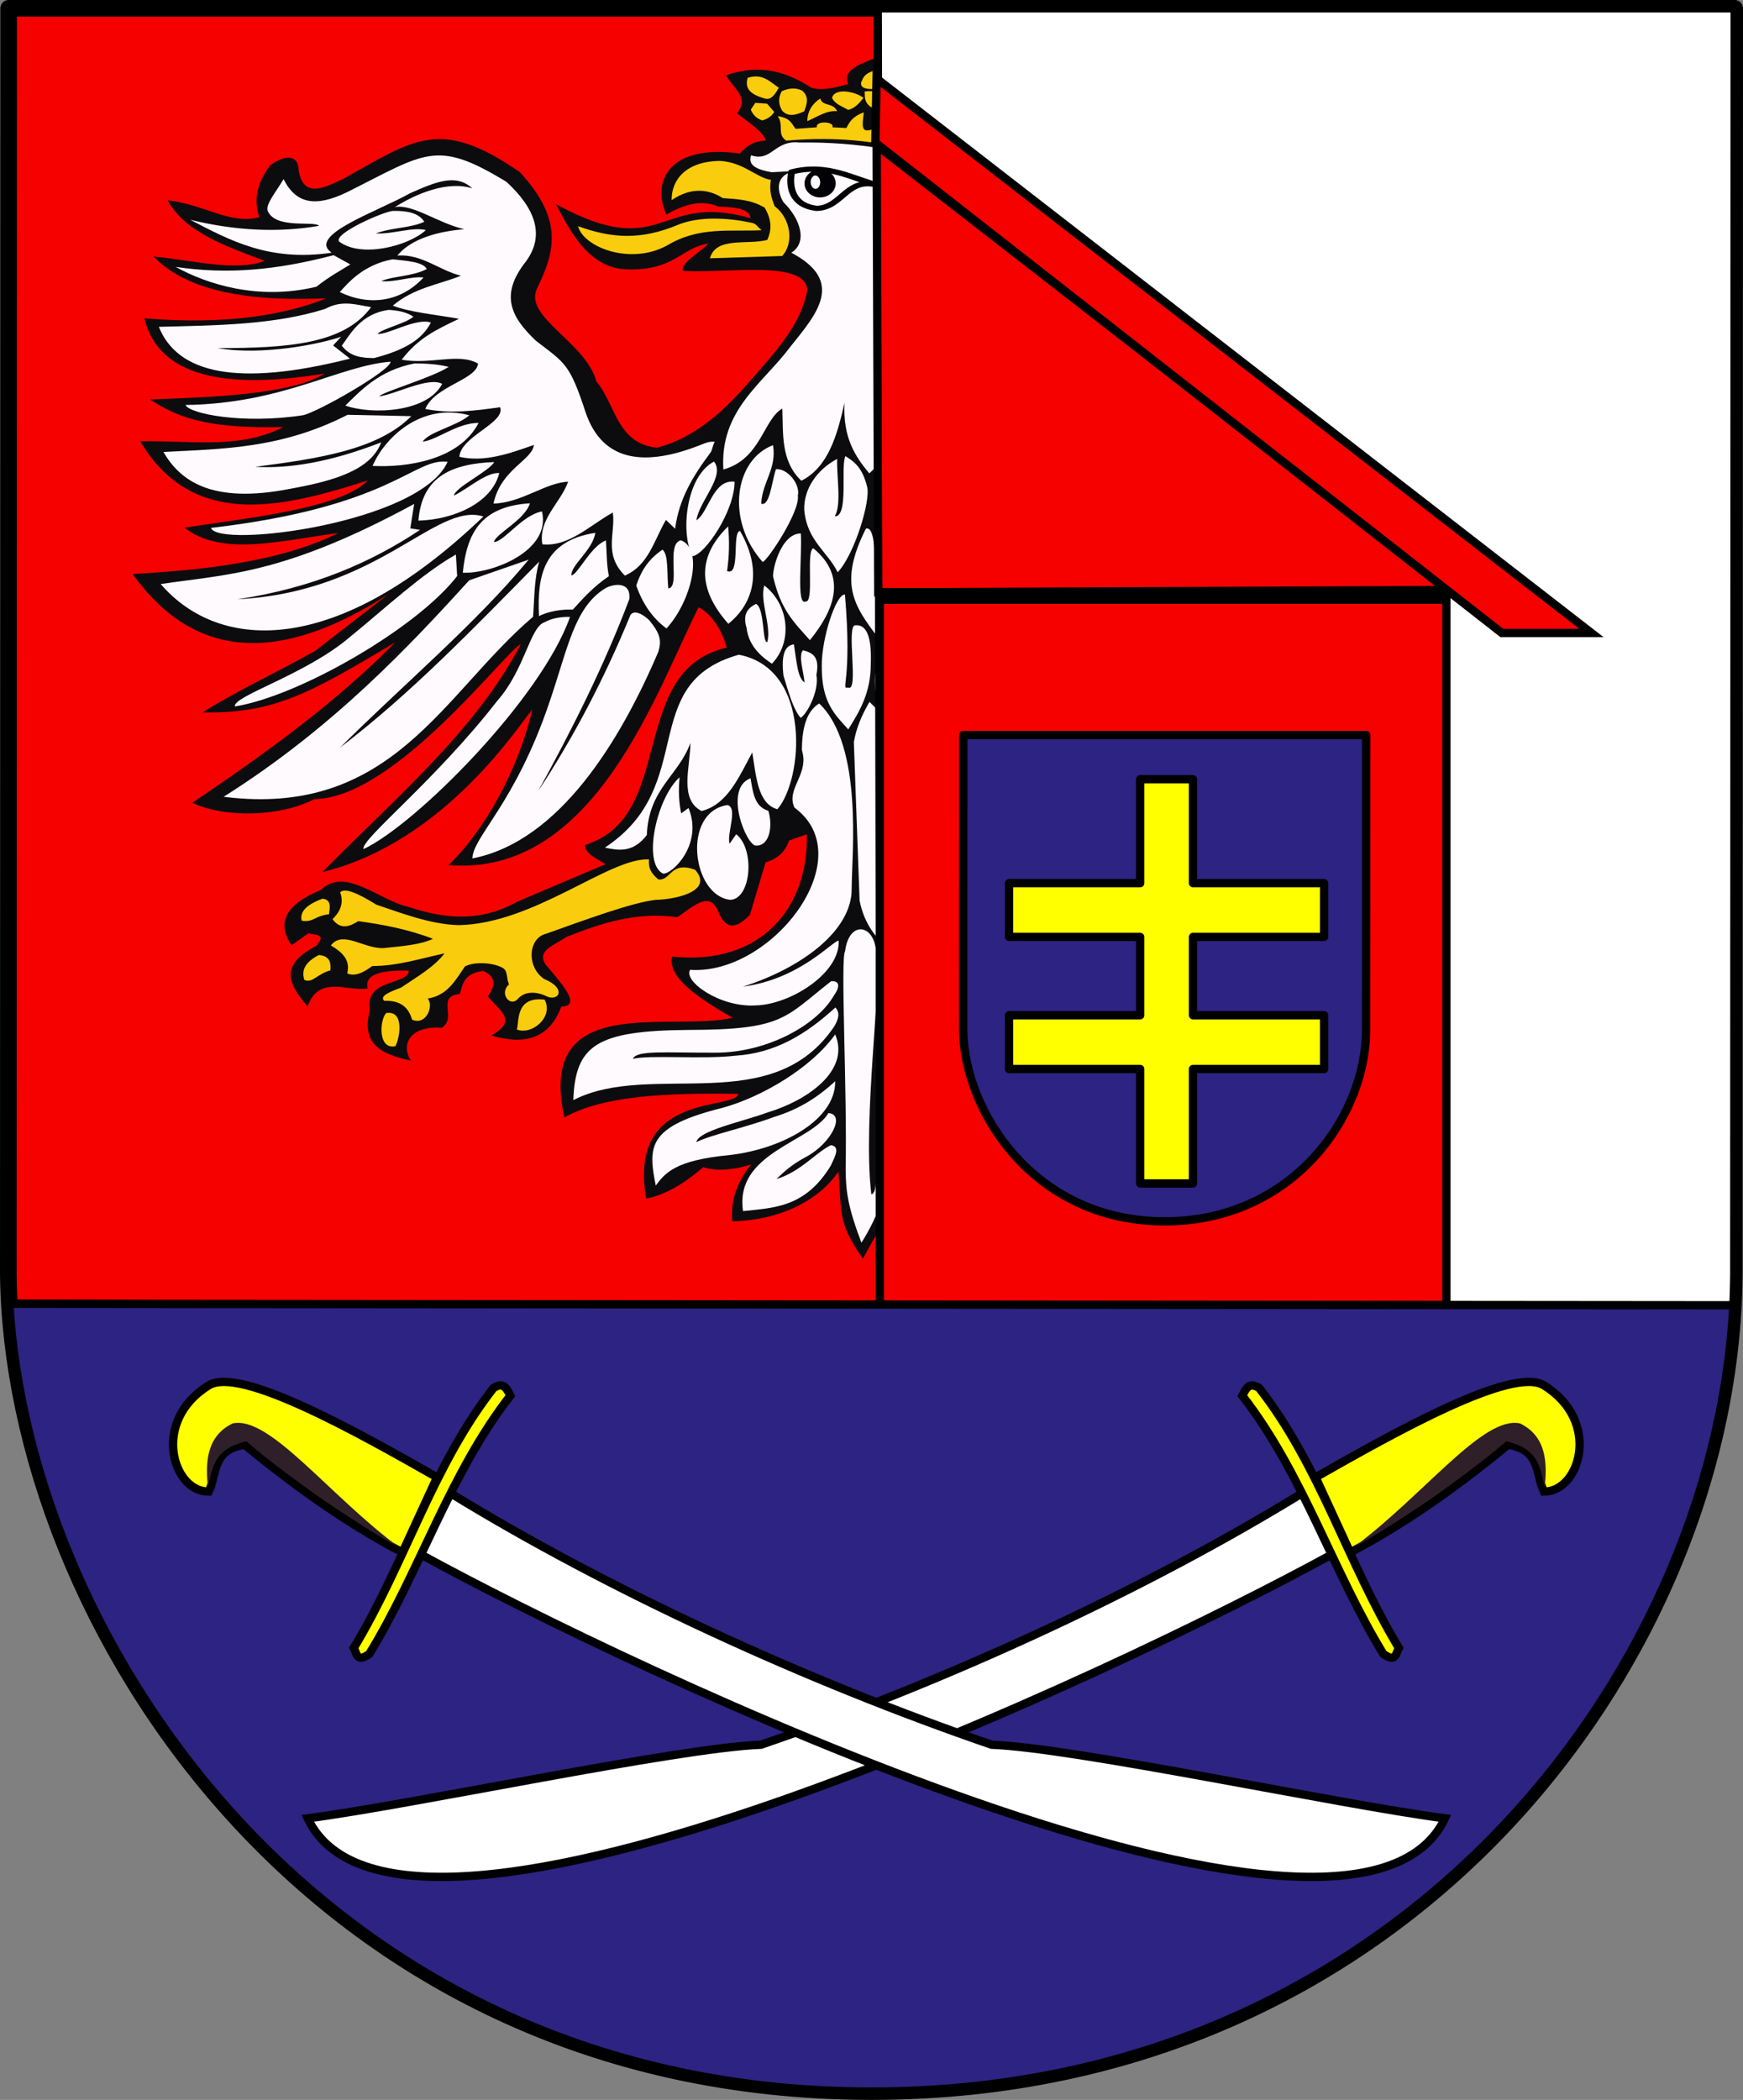 <?xml version="1.0" encoding="UTF-8" standalone="no"?>
<!-- Created with Inkscape (http://www.inkscape.org/) -->
<svg
   xmlns:dc="http://purl.org/dc/elements/1.1/"
   xmlns:cc="http://creativecommons.org/ns#"
   xmlns:rdf="http://www.w3.org/1999/02/22-rdf-syntax-ns#"
   xmlns:svg="http://www.w3.org/2000/svg"
   xmlns="http://www.w3.org/2000/svg"
   xmlns:xlink="http://www.w3.org/1999/xlink"
   xmlns:sodipodi="http://sodipodi.sourceforge.net/DTD/sodipodi-0.dtd"
   xmlns:inkscape="http://www.inkscape.org/namespaces/inkscape"
   id="svg2"
   sodipodi:version="0.32"
   inkscape:version="0.46"
   width="743.451"
   height="895.368"
   version="1.0"
   sodipodi:docname="POL_gmina_Prostki_COA.svg"
   inkscape:output_extension="org.inkscape.output.svg.inkscape">
  <rect width="100%" height="100%" fill="#808080" stroke="none"/>
  <defs
     id="defs5">
    <inkscape:perspective
       sodipodi:type="inkscape:persp3d"
       inkscape:vp_x="0 : 526.18109 : 1"
       inkscape:vp_y="0 : 1000 : 0"
       inkscape:vp_z="744.09448 : 526.18109 : 1"
       inkscape:persp3d-origin="372.04724 : 350.78739 : 1"
       id="perspective9" />
    <inkscape:perspective
       id="perspective2514"
       inkscape:persp3d-origin="372.04724 : 350.78739 : 1"
       inkscape:vp_z="744.09448 : 526.18109 : 1"
       inkscape:vp_y="0 : 1000 : 0"
       inkscape:vp_x="0 : 526.18109 : 1"
       sodipodi:type="inkscape:persp3d" />
    <linearGradient
       id="linearGradient3554">
      <stop
         style="stop-color:#ffffff;stop-opacity:1;"
         offset="0"
         id="stop3556" />
      <stop
         style="stop-color:#000000;stop-opacity:1;"
         offset="1"
         id="stop3558" />
    </linearGradient>
    <radialGradient
       inkscape:collect="always"
       xlink:href="#linearGradient3554"
       id="radialGradient3572"
       gradientUnits="userSpaceOnUse"
       gradientTransform="matrix(1.45,-0.12,0.116,1.4,-167.662,-145.507)"
       cx="258.885"
       cy="442.062"
       fx="258.885"
       fy="442.062"
       r="7.793" />
    <radialGradient
       inkscape:collect="always"
       xlink:href="#linearGradient3554"
       id="radialGradient4098"
       gradientUnits="userSpaceOnUse"
       gradientTransform="matrix(1.45,-0.12,0.116,1.4,-167.662,-145.507)"
       cx="258.885"
       cy="442.062"
       fx="258.885"
       fy="442.062"
       r="7.793" />
    <radialGradient
       inkscape:collect="always"
       xlink:href="#linearGradient3554"
       id="radialGradient4416"
       gradientUnits="userSpaceOnUse"
       gradientTransform="matrix(1.45,-0.12,0.116,1.4,-167.662,-145.507)"
       cx="258.885"
       cy="442.062"
       fx="258.885"
       fy="442.062"
       r="7.793" />
    <radialGradient
       inkscape:collect="always"
       xlink:href="#linearGradient3554"
       id="radialGradient4548"
       gradientUnits="userSpaceOnUse"
       gradientTransform="matrix(1.45,-0.12,0.116,1.4,-167.662,-145.507)"
       cx="258.885"
       cy="442.062"
       fx="258.885"
       fy="442.062"
       r="7.793" />
    <inkscape:perspective
       id="perspective3815"
       inkscape:persp3d-origin="375 : 295.83333 : 1"
       inkscape:vp_z="750 : 443.75 : 1"
       inkscape:vp_y="0 : 1000 : 0"
       inkscape:vp_x="0 : 443.75 : 1"
       sodipodi:type="inkscape:persp3d" />
  </defs>
  <sodipodi:namedview
     inkscape:window-height="850"
     inkscape:window-width="1424"
     inkscape:pageshadow="2"
     inkscape:pageopacity="0.0"
     guidetolerance="10.0"
     gridtolerance="10.0"
     objecttolerance="10.0"
     borderopacity="1.0"
     bordercolor="#666666"
     pagecolor="#ffffff"
     id="base"
     showgrid="false"
     showguides="true"
     inkscape:guide-bbox="true"
     inkscape:zoom="0.70492871"
     inkscape:cx="451.7428"
     inkscape:cy="425.64211"
     inkscape:window-x="-2"
     inkscape:window-y="-6"
     inkscape:current-layer="svg2" />
  <g
     id="g4765"
     transform="translate(378.191,372.329)">
    <g
       id="g4604">
      <path
         id="path2514"
         d="M -3.807,-368.786 L -374.502,-368.786 L -374.647,170.933 L -374.642,171.347 C -374.593,175.382 -374.448,179.461 -374.207,183.578 L -2.542,184.547 L -1.269,182.955 L -3.807,-368.786 z"
         style="fill:#f70000;fill-opacity:1;fill-rule:nonzero;stroke:#000000;stroke-width:3.543;stroke-linecap:round;stroke-linejoin:round;stroke-miterlimit:4;stroke-dasharray:none;stroke-dashoffset:0;stroke-opacity:1" />
      <path
         sodipodi:nodetypes="ccssccc"
         id="path3405"
         d="M -374.502,-368.786 L -374.647,170.933 L -374.642,171.347 C -372.869,316.909 -246.329,519.504 -6.408,519.496 C 224.223,519.487 360.573,331.501 361.536,170.933 L 361.717,-368.786 L -374.502,-368.786 z"
         style="fill:none;fill-opacity:1;fill-rule:nonzero;stroke:#000000;stroke-width:7.087;stroke-linecap:round;stroke-linejoin:round;stroke-miterlimit:4;stroke-dasharray:none;stroke-dashoffset:0;stroke-opacity:1" />
      <g
         id="g2754"
         transform="matrix(1.386,-3.2217868e-2,2.5835558e-2,1.048,1536.602,-406.367)">
        <path
           id="path2506"
           d="M -1105.953,327.012 C -1106.047,327.012 -1106.142,327.012 -1105.953,327.012 z"
           style="fill:none;fill-opacity:0.75;fill-rule:evenodd;stroke:#000000;stroke-width:0.664px;stroke-linecap:butt;stroke-linejoin:miter;stroke-opacity:1" />
        <path
           id="path1420"
           d="M -997.458,82.758 C -997.533,82.758 -997.609,82.758 -997.458,82.758 z"
           style="fill:none;fill-opacity:0.75;fill-rule:evenodd;stroke:#000000;stroke-width:0.664px;stroke-linecap:butt;stroke-linejoin:miter;stroke-opacity:1" />
        <path
           id="path2345"
           d="M -976.434,334.964 C -976.372,334.964 -976.31,334.964 -976.434,334.964 z"
           style="fill:none;fill-opacity:0.75;fill-rule:evenodd;stroke:#000000;stroke-width:0.664px;stroke-linecap:butt;stroke-linejoin:miter;stroke-opacity:1" />
        <path
           d="M -1125.473,509.953 C -1118.64,494.154 -1115.362,490.547 -1116.038,473.543 C -1110.016,482.08 -1098.742,489.187 -1081.906,489.432 C -1080.172,480.829 -1080.223,475.665 -1083.368,467.25 C -1072.539,468.229 -1062.493,473.124 -1053.3,482.284 C -1048.593,461.078 -1058.042,445.624 -1075.084,439.944 C -1058.463,436.459 -1043.951,441.409 -1030.596,450.989 C -1029.931,436.644 -1027.95,421.757 -1040.721,412.944 C -1057.084,400.914 -1087.561,414.585 -1089.811,408.955 C -1074.181,405.395 -1074.077,394.32 -1069.868,387.478 C -1104.893,388.177 -1112.761,342.455 -1104.845,329.49 C -1098.266,343.775 -1096.294,362.666 -1084.595,371.831 L -1080.3,358.945 C -1077.599,362.62 -1074.794,366.206 -1066.493,365.081 C -1054.725,358.106 -1044.07,368.964 -1033.051,373.978 C -1029.497,377.149 -1024.703,380.319 -1030.596,383.49 C -1036.462,386.677 -1040.428,397.342 -1032.437,401.285 C -1026.369,411.256 -1020.9,417.023 -1011.574,412.33 C -1016.232,407.859 -1017.242,401.562 -1013.721,393.001 C -1010.513,382.283 -1004.904,385.974 -999.301,389.626 C -996.872,392.57 -993.487,395.241 -996.54,399.751 C -996.057,406.225 -993.133,408.304 -988.563,407.421 C -982.779,405.262 -979.819,407.921 -981.199,415.092 C -970.101,411.643 -965.733,405.747 -972.608,395.762 C -974.825,388.697 -983.964,387.965 -985.801,382.876 C -980.755,381.761 -977.677,383.926 -975.063,386.865 C -970.297,393.547 -966.128,391.885 -962.177,387.171 C -958.597,379.366 -955.018,386.891 -951.438,389.626 C -942.629,379.19 -951.526,369.951 -959.108,369.683 C -961.783,368.31 -964.806,367.112 -964.324,364.16 C -960.642,361.072 -956.961,365.287 -953.279,367.535 C -946.474,357.901 -950.759,346.96 -964.938,347.899 C -968.313,345.962 -971.688,344.51 -975.063,348.206 C -996.89,367.268 -1017.465,361.613 -1040.107,347.286 C -1047.766,340.37 -1040.945,339.488 -1039.801,336.24 C -1046.212,332.904 -1052.262,328.846 -1055.448,319.059 C -1060.088,313.843 -1061.85,308.627 -1061.584,303.411 C -1053.988,303.919 -1053.799,342.848 -1000.528,339.922 C -1017.788,319.318 -1025.917,297.41 -1031.823,275.184 C -1011.524,300.353 -996.695,344.995 -959.722,339.002 C -981.507,323.364 -998.686,303.503 -1010.653,278.866 C -986.282,298.603 -968.876,334.078 -923.825,307.093 C -947.231,295.493 -969.754,278.885 -990.71,253.401 C -974.002,264.622 -956.036,272.968 -933.643,271.196 C -939.256,263.503 -970.294,254.806 -1006.971,221.185 L -1003.596,219.958 L -977.21,236.833 C -940.783,255.848 -925.243,242.917 -916.461,219.651 C -942.73,220.423 -961.619,215.044 -978.131,207.685 L -979.972,204.31 C -959.786,210.597 -944.115,208.758 -932.109,200.322 C -952.358,198.981 -972.496,195.985 -991.937,182.526 C -991.937,182.526 -985.699,182.117 -986.108,182.22 C -960.112,192.781 -935.639,200.868 -921.677,168.106 C -944.649,170.6 -964.361,166.938 -979.972,155.527 C -951.245,163.989 -932.309,162.297 -925.666,147.856 C -960.708,151.337 -974.886,143.584 -989.176,135.891 L -979.051,134.663 C -958.231,142.848 -926.862,142.74 -926.279,113.8 C -940.349,119.578 -957.462,112.171 -973.835,107.971 L -974.756,105.209 C -962.298,103.847 -948.327,111.18 -938.859,92.63 C -943.956,93.538 -949.152,94.314 -956.654,92.016 C -947.6,87.691 -938.177,80.134 -944.995,68.085 C -950.129,74.751 -956.445,78.533 -964.017,75.448 C -954.552,63.026 -957.958,56.373 -972.425,44.968 C -972.431,98.844 -1004.73,27.035 -1035.415,55.644 C -1050.442,69.542 -1054.374,85.52 -1046.625,103.688 C -1040.931,121.032 -1037.654,125.027 -1058.827,147.355 C -1071.134,159.21 -1062.763,174.115 -1073.034,177.733 C -1086.32,180.464 -1091.584,168.417 -1090.807,145.241 C -1084.806,145.431 -1077.439,149.039 -1074.144,142.464 C -1077.871,136.875 -1083.161,132.069 -1082.753,124.413 C -1078.778,125.513 -1074.991,126.237 -1072.478,124.413 C -1082.442,107.384 -1076.003,95.269 -1080.532,83.868 C -1063.832,81.58 -1065.078,65.69 -1074.7,62.762 C -1073.051,68.245 -1077.461,70.045 -1082.476,68.316 C -1087.713,67.341 -1090.424,65.006 -1086.086,58.874 C -1083.309,53.42 -1080.532,52.207 -1077.755,54.153 C -1078.067,46.816 -1075.683,41.404 -1070.812,37.769 C -1077.463,35.241 -1084.254,33.97 -1091.64,38.047 C -1095.673,39.026 -1099.353,38.413 -1101.915,32.77 C -1101.75,28.697 -1105.782,24.624 -1109.968,20.551 C -1115.534,23.592 -1123.205,25.676 -1121.077,32.215 C -1125.44,33.722 -1129.564,34.749 -1132.463,33.326 C -1139.691,26.964 -1147.666,22.84 -1158.567,27.494 C -1156.812,32.514 -1151.28,36.695 -1155.512,43.045 C -1152.115,46.841 -1147.562,50.636 -1146.903,54.431 C -1150.43,54.414 -1152.905,56.498 -1154.957,59.43 C -1176.968,54.717 -1182.333,70.39 -1178.006,83.59 C -1171.912,79.036 -1166.513,77.962 -1161.899,80.813 C -1155.925,81.112 -1152.236,82.554 -1152.18,85.812 C -1180.626,74.173 -1178.971,103.36 -1211.886,78.314 C -1206.975,91.675 -1201.547,104.644 -1190.585,105.478 C -1175.852,106.599 -1173.346,96.748 -1165.232,95.809 C -1168.384,99.498 -1174.116,103.616 -1173.285,106.64 C -1159.073,108.075 -1135.317,103.177 -1135.24,115.804 C -1137.539,129.783 -1145.353,140.196 -1153.605,152.149 C -1160.276,161.812 -1169.896,174.407 -1182.727,178.288 C -1195.03,176.131 -1195.057,160.192 -1200.778,150.795 C -1203.757,134.57 -1223.005,123.741 -1218.274,112.194 C -1212.358,97.026 -1209.862,84.394 -1222.717,64.984 C -1246.963,41.564 -1255.027,50.73 -1276.87,65.817 C -1283.164,69.612 -1289.514,73.574 -1290.755,62.207 C -1290.695,54.919 -1295.697,56.051 -1299.641,59.985 C -1302.876,65.767 -1305.152,72.097 -1303.252,80.813 C -1312.601,83.549 -1319.729,75.16 -1331.3,73.037 C -1326.351,85.931 -1314.023,92.183 -1301.863,98.586 C -1310.93,102.879 -1324.286,97.521 -1336.021,95.809 C -1325.403,111.004 -1305.529,114.998 -1283.257,114.416 C -1299.958,122.737 -1320.439,123.547 -1339.353,120.803 C -1335.445,144.555 -1315.211,150.737 -1284.368,144.963 C -1294.019,153.024 -1318.671,153.583 -1338.243,153.85 C -1330.944,160.287 -1322.862,166.441 -1297.42,166.347 C -1311.012,175.151 -1326.628,170.795 -1341.575,170.79 C -1326.226,206.495 -1299.607,199.769 -1271.871,188.841 C -1280.341,200.25 -1310.877,203.137 -1328.523,206.336 C -1317.532,218.613 -1298.614,212.394 -1281.313,209.947 C -1299.851,221.38 -1324.247,223.816 -1344.908,224.665 C -1328.104,257.212 -1303.373,265.093 -1266.594,235.495 L -1289.366,257.712 C -1301.13,265.858 -1316.077,274.837 -1324.357,281.595 C -1302.983,282.744 -1292.076,275.582 -1264.651,254.935 C -1283.589,279.205 -1305.648,299.104 -1328.245,318.252 C -1318.535,324.803 -1301.478,324.885 -1290.676,317.922 C -1265.942,318.379 -1230.548,259.202 -1226.049,256.879 C -1240.475,291.479 -1266.076,318.628 -1288.811,347.689 C -1250.429,336.492 -1226.561,288.463 -1222.995,283.539 C -1227.614,307.273 -1238.261,331.895 -1249.932,346.022 C -1204.917,352.39 -1184.421,276.186 -1171.064,243.549 C -1166.914,246.554 -1163.942,253.531 -1162.733,260.211 C -1193.633,268.608 -1179.292,328.501 -1207.721,339.08 C -1208.252,342.492 -1203.937,345.149 -1201.611,347.133 L -1229.104,361.574 C -1240.64,369.644 -1251.629,367.871 -1262.429,362.685 C -1271.427,359.921 -1281.727,345.445 -1289.366,354.909 C -1300.29,360.463 -1303.437,367.869 -1298.808,377.125 L -1293.532,372.404 C -1291.694,373.34 -1287.654,372.624 -1291.31,377.681 C -1302.164,384.821 -1300.796,391.988 -1294.365,402.119 C -1290.625,389.331 -1282.016,396.57 -1275.759,395.454 C -1276.755,389.199 -1270.805,388.154 -1262.984,388.511 C -1262.914,394.424 -1276.769,391.359 -1275.203,404.063 C -1278.129,417.492 -1272.832,422.107 -1262.984,425.169 C -1265.929,419.232 -1263.553,410.834 -1253.265,412.116 C -1248.314,408.197 -1254.962,399.321 -1247.433,398.509 C -1246.463,394.633 -1246.168,390.372 -1240.212,389.345 C -1235.744,391.972 -1236.693,395.803 -1238.824,399.897 C -1234.356,406.92 -1230.246,409.905 -1237.991,415.727 C -1227.558,420.234 -1220.1,417.139 -1216.33,404.618 C -1210.182,404.693 -1215.327,396.299 -1220.643,387.732 C -1223.916,381.58 -1217.817,379.598 -1214.378,376.433 C -1203.524,371.077 -1192.482,366.665 -1180.015,369.376 C -1175.141,365.5 -1169.677,358.078 -1167.128,368.149 C -1165.37,373.749 -1162.636,375.695 -1157.617,369.069 L -1152.401,347.899 C -1148.719,346.672 -1146.265,343.808 -1145.038,339.308 L -1139.515,336.854 C -1139.442,366.608 -1154.583,390.045 -1181.855,385.331 C -1183.487,393.819 -1174.203,402.308 -1163.753,410.796 C -1183.611,416.047 -1223.862,398.137 -1216.219,449.762 C -1204.268,441.155 -1184.188,440.679 -1162.526,441.784 C -1163.695,448.676 -1196.725,439.51 -1191.674,483.511 C -1186.151,482.284 -1180.219,478.193 -1173.878,471.239 C -1170.433,473.03 -1165.027,472.883 -1159.151,470.625 C -1164.564,479.282 -1165.583,486.286 -1165.404,493.562 C -1151.017,493.537 -1138.817,486.265 -1132.36,474.367 C -1131.572,490.713 -1133.091,495.092 -1125.473,509.953 z M -1074.84,268.106 C -1077.777,268.102 -1080.1,265.415 -1083.43,263.046 C -1086.054,261.243 -1088.465,259.739 -1089.53,257.56 C -1091.324,252.972 -1092.334,249.672 -1089.835,249.24 C -1087.625,249.073 -1086.979,252.869 -1083.825,252.634 C -1081.552,252.094 -1082.642,247.214 -1079.058,246.913 C -1076.911,246.936 -1076.316,253.246 -1075.478,257.733 C -1074.601,262.434 -1073.925,266.648 -1074.84,268.106 z"
           style="fill:#0c0c0e;fill-opacity:1;fill-rule:evenodd;stroke:none;stroke-width:1px;stroke-linecap:butt;stroke-linejoin:miter;stroke-opacity:1"
           id="path2251"
           sodipodi:nodetypes="cccccccccccccccccccccccccccccccccccccccccccccccccccccccccccccccccccccccccccccccccccccccccccccscccsccccccccccccccccccccccccccccccccccccccccccccccccccccccccccccccccccccccccccccsc" />
        <path
           style="fill:#fefafe;fill-opacity:1;fill-rule:evenodd;stroke:none;stroke-width:1px;stroke-linecap:butt;stroke-linejoin:miter;stroke-opacity:1"
           d="M -1080.412,205.622 C -1079.907,217.087 -1074.87,224.825 -1065.793,226.929 C -1063.613,216.372 -1063.812,208.172 -1067.398,201.16 C -1060.217,206.12 -1054.599,216.852 -1046.514,215.483 C -1045.406,205.189 -1047.466,199.308 -1051.987,192.863 C -1045.556,199.351 -1035.757,201.473 -1027.135,200.181 C -1028.439,184.229 -1039.174,183.536 -1040.364,177.92 C -1032.695,181.252 -1025.026,182.003 -1017.356,179.476 C -1017.83,171.181 -1028.51,162.741 -1030.241,158.655 C -1022.68,159.848 -1015.609,160.394 -1007.578,156.414 C -1009.436,146.983 -1020.378,142.01 -1022.075,139.847 C -1014.706,137.563 -1009.286,139.123 -1002.744,131.168 C -1008.089,122.425 -1012.658,123.99 -1019.828,119.716 C -1009.844,118.017 -1004.205,116.509 -1000.788,111.494 C -1007.441,102.885 -1012.788,105.034 -1019.886,101.541 C -1014.002,98.145 -1007.724,95.143 -1005.386,88.201 C -1010.05,84.038 -1014.86,85.84 -1022.818,85.26 C -1017.733,80.348 -1013.805,75.05 -1011.476,69.219 C -1019.759,65.916 -1028.359,68.766 -1032.991,69.556 C -1029.01,64.602 -1016.783,61.404 -1008.509,65.956 C -1006.796,66.686 -1010.497,71.884 -1008.744,71.815 C -986.338,70.941 -979.955,85.134 -971.615,87.921 C -952.36,91.075 -949.146,83.105 -949.392,74.521 C -957.707,80.426 -969.118,80.435 -978.248,78.671 C -976.924,76.437 -968.966,76.339 -965.465,66.663 C -963.922,62.4 -965.921,57.182 -971.36,54.754 C -968.083,68.562 -979.761,72.552 -989.511,66.741 C -1010.458,55.645 -1020.068,44.064 -1037.542,64.67 C -1045.935,73.426 -1049.791,88.156 -1044.605,101.723 C -1037.499,117.617 -1037.075,124.987 -1048.429,139.452 C -1057.305,148.949 -1064.312,159.219 -1064.667,170.332 C -1069.432,191.018 -1088.431,174.357 -1082.852,183.04 C -1077.385,191.549 -1080.644,198.971 -1080.412,205.622 z"
           id="path2256"
           sodipodi:nodetypes="ccccccccccccccccccccscccsccccccsc" />
        <g
           style="stroke:none"
           transform="matrix(0.664,0,0,0.664,-1376.216,-5.424)"
           id="g2185">
          <path
             style="fill:#f9cc0d;fill-opacity:1;fill-rule:evenodd;stroke:none;stroke-width:1px;stroke-linecap:butt;stroke-linejoin:miter;stroke-opacity:1"
             d="M 301.102,125.256 C 301.237,112.621 308.28,101.751 323.829,101.914 C 334.782,102.958 340.742,112.856 347.326,114.254 C 346.328,120.638 347.359,125.361 348.765,130.451 C 356.101,138.147 357.413,153.246 351.645,161.044 L 318.172,161.404 C 321.267,148.013 335.562,153.976 344.961,150.966 C 347.317,144.487 347.135,138.52 344.137,131.218 C 337.967,125.998 331.375,125.562 324.805,124.742 C 318.674,119.232 310.506,117.207 301.102,125.256 z"
             id="path1308"
             sodipodi:nodetypes="cccccccccc" />
          <path
             style="fill:#f9cc0d;fill-opacity:1;fill-rule:evenodd;stroke:none;stroke-width:1px;stroke-linecap:butt;stroke-linejoin:miter;stroke-opacity:1"
             d="M 257.472,139.879 C 272.899,147.857 286.535,149.365 303.653,140.497 C 313.916,135.288 327.412,136.897 338.248,140.386 C 340.012,140.953 340.473,142.685 342.421,144.976 C 327.471,145.437 313.38,141.649 298.402,153.007 C 280.896,164.793 259.602,152.58 257.472,139.879 z"
             id="path2183"
             sodipodi:nodetypes="ccsccc" />
        </g>
        <g
           style="stroke:none"
           transform="matrix(0.664,0,0,0.664,-1375.199,-5.424)"
           id="g2223">
          <path
             style="fill:#f9cc0d;fill-opacity:1;fill-rule:evenodd;stroke:none;stroke-width:1px;stroke-linecap:butt;stroke-linejoin:miter;stroke-opacity:1"
             d="M 349.646,75.342 C 352.608,80.821 348.894,86.499 353.387,90.454 C 377.498,88.377 399.718,92.204 422.091,102.619 C 427.588,100.106 426.93,91.739 430.613,87.365 C 425.978,86.733 422.161,88.759 419.612,92.008 L 412.467,89.442 C 413.916,85.611 407.041,83.593 405.314,86.797 L 400.677,85.107 C 400.662,81.273 398.666,77.721 394.597,74.466 C 394.287,79.249 394.924,85.453 391.339,85.324 C 387.654,85.824 389.233,78.888 389.602,74.249 C 384.224,76.611 382.766,80.093 381.349,83.587 L 374.834,82.935 C 376.35,79.49 366.938,78.364 367.668,82.718 L 357.895,83.37 C 355.931,80.399 355.878,76.712 349.646,75.342 z"
             id="path2189"
             sodipodi:nodetypes="cccccccccccccccc" />
          <path
             style="fill:#f9cc0d;fill-opacity:1;fill-rule:evenodd;stroke:none;stroke-width:1px;stroke-linecap:butt;stroke-linejoin:miter;stroke-opacity:1"
             d="M 336.178,51.446 C 343.009,48.691 346.428,54.124 350.511,57.961 C 348.785,61.626 347.069,65.329 344.213,64.476 C 335.596,61.181 335.053,56.461 336.178,51.446 z"
             id="path2191"
             sodipodi:nodetypes="cccc" />
          <path
             style="fill:#f9cc0d;fill-opacity:1;fill-rule:evenodd;stroke:none;stroke-width:1px;stroke-linecap:butt;stroke-linejoin:miter;stroke-opacity:1"
             d="M 361.37,60.133 C 358.185,57.819 355,58.411 351.814,60.133 C 349.972,64.421 350.185,68.367 351.814,72.077 C 354.515,76.156 358.176,74.95 362.021,72.728 C 363.168,68.53 364.704,64.331 361.37,60.133 z"
             id="path2193"
             sodipodi:nodetypes="ccccc" />
          <path
             style="fill:#f9cc0d;fill-opacity:1;fill-rule:evenodd;stroke:none;stroke-width:1px;stroke-linecap:butt;stroke-linejoin:miter;stroke-opacity:1"
             d="M 339.436,66.865 L 344.865,67.516 L 348.122,72.728 C 346.58,75.752 344.594,77 342.476,77.723 C 339.309,76.194 338.147,73.663 337.264,70.991 L 339.436,66.865 z"
             id="path2195"
             sodipodi:nodetypes="cccccc" />
          <path
             style="fill:none;fill-opacity:0.75;fill-rule:evenodd;stroke:none;stroke-width:1px;stroke-linecap:butt;stroke-linejoin:miter;stroke-opacity:1"
             d="M 363.324,78.158 C 363.614,78.158 363.614,78.158 363.324,78.158 z"
             id="path2197" />
          <path
             style="fill:none;fill-opacity:0.75;fill-rule:evenodd;stroke:none;stroke-width:1px;stroke-linecap:butt;stroke-linejoin:miter;stroke-opacity:1"
             d="M 362.89,78.158 C 362.89,78.085 362.89,78.013 362.89,78.158 z"
             id="path2199" />
          <path
             style="fill:#f9cc0d;fill-opacity:1;fill-rule:evenodd;stroke:none;stroke-width:1px;stroke-linecap:butt;stroke-linejoin:miter;stroke-opacity:1"
             d="M 363.324,78.809 C 363.464,72.578 366.046,67.922 369.622,65.128 C 370.321,70.099 375.752,67.745 377.223,73.163 C 372.445,72.333 368.102,76.254 363.324,78.809 z"
             id="path2201"
             sodipodi:nodetypes="cccc" />
          <path
             style="fill:#f9cc0d;fill-opacity:1;fill-rule:evenodd;stroke:none;stroke-width:1px;stroke-linecap:butt;stroke-linejoin:miter;stroke-opacity:1"
             d="M 388.733,55.572 C 387.634,61.726 395.773,59.962 402.415,59.481 C 404.231,56.265 401.853,52.117 398.506,47.754 C 394.033,48.71 390.199,50.305 389.167,54.703"
             id="path2203"
             sodipodi:nodetypes="cccc" />
          <path
             style="fill:#f9cc0d;fill-opacity:1;fill-rule:evenodd;stroke:none;stroke-width:1px;stroke-linecap:butt;stroke-linejoin:miter;stroke-opacity:1"
             d="M 375.051,64.91 C 376.417,58.522 385.924,61.345 389.602,65.345 C 387.627,68.561 385.55,71.574 382.435,72.511 C 379.669,70.282 376.213,68.744 375.051,64.91 z"
             id="path2205"
             sodipodi:nodetypes="cccc" />
          <path
             style="fill:#f9cc0d;fill-opacity:1;fill-rule:evenodd;stroke:none;stroke-width:1px;stroke-linecap:butt;stroke-linejoin:miter;stroke-opacity:1"
             d="M 405.672,61.219 C 409.742,60.021 414.429,71.395 405.672,75.769 C 401.15,75.177 398.859,62.059 405.672,61.219 z"
             id="path2207"
             sodipodi:nodetypes="ccc" />
          <path
             style="fill:none;fill-opacity:0.75;fill-rule:evenodd;stroke:none;stroke-width:1px;stroke-linecap:butt;stroke-linejoin:miter;stroke-opacity:1"
             d="M 432.384,72.728 C 432.384,72.656 432.384,72.584 432.384,72.728 z"
             id="path2209" />
          <path
             style="fill:#f9cc0d;fill-opacity:1;fill-rule:evenodd;stroke:none;stroke-width:1px;stroke-linecap:butt;stroke-linejoin:miter;stroke-opacity:1"
             d="M 432.167,73.38 C 444.426,75.38 446.008,71.279 446.283,66.431 C 434.232,63.405 431.546,67.19 432.167,73.38 z"
             id="path2211"
             sodipodi:nodetypes="ccc" />
          <path
             style="fill:#f9cc0d;fill-opacity:1;fill-rule:evenodd;stroke:none;stroke-width:1px;stroke-linecap:butt;stroke-linejoin:miter;stroke-opacity:1"
             d="M 431.515,78.592 C 434.27,76.069 437.882,76.12 442.374,78.809 C 441.102,82.473 440.064,86.294 435.425,87.713 C 432.384,85.541 431.081,82.501 431.515,78.592 z"
             id="path2213"
             sodipodi:nodetypes="cccc" />
          <path
             style="fill:#f9cc0d;fill-opacity:1;fill-rule:evenodd;stroke:none;stroke-width:1px;stroke-linecap:butt;stroke-linejoin:miter;stroke-opacity:1"
             d="M 420.44,70.991 L 429.344,70.991 C 429.99,75.339 431.361,79.951 425.869,82.067 C 422.379,81.793 417.115,78.238 420.44,70.991 z"
             id="path2215"
             sodipodi:nodetypes="cccc" />
          <path
             style="fill:#f9cc0d;fill-opacity:1;fill-rule:evenodd;stroke:none;stroke-width:1px;stroke-linecap:butt;stroke-linejoin:miter;stroke-opacity:1"
             d="M 399.592,63.825 C 399.764,67.927 398.653,71.131 393.077,71.208 C 389.701,67.951 390.316,64.693 390.253,61.436 C 394.282,61.011 397.299,61.935 399.592,63.825 z"
             id="path2217"
             sodipodi:nodetypes="cccc" />
          <path
             style="fill:#f9cc0d;fill-opacity:1;fill-rule:evenodd;stroke:none;stroke-width:1px;stroke-linecap:butt;stroke-linejoin:miter;stroke-opacity:1"
             d="M 402.415,76.855 C 407.193,75.556 411.97,74.6 416.748,77.289 C 420.703,80.112 421.883,82.935 422.394,85.759 C 419.528,88.785 418.357,86.722 416.531,86.627 C 413.627,81.977 413.772,80.379 403.935,80.981 C 401.209,80.049 402.503,78.314 402.415,76.855 z"
             id="path2221"
             sodipodi:nodetypes="cccccc" />
        </g>
        <path
           sodipodi:nodetypes="cccccccccccccccccccccc"
           id="path2252"
           d="M -1108.701,163.86 C -1106.883,172.654 -1108.077,181.783 -1096.896,189.537 C -1087.384,179.298 -1099.047,159.336 -1096.131,130.773 C -1092.06,136.411 -1089.047,141.279 -1082.434,142.02 C -1082.853,133.747 -1091.315,125.798 -1088.632,116.933 C -1086.597,119.357 -1083.803,120.262 -1080.663,120.475 C -1087.983,106.27 -1082.218,86.941 -1091.288,77.385 C -1076.231,81.042 -1073.981,76.839 -1075.056,70.597 C -1080.227,73.762 -1086.334,72.247 -1093.354,66.17 C -1102.027,60.265 -1118.696,55.702 -1136.444,55.545 C -1144.291,54.162 -1145.138,63.287 -1151.496,60.267 C -1152.735,64.517 -1149.515,66.219 -1145.298,67.351 L -1134.424,66.91 C -1146.495,66.137 -1142.994,77.577 -1141.828,79.746 C -1136.758,86.692 -1134.729,96.22 -1139.865,100.254 C -1123.307,112.506 -1132.646,125.508 -1140.871,138.478 C -1149.664,153.296 -1163.099,163.472 -1162.416,187.766 C -1150.779,183.93 -1149.716,167.643 -1143.822,163.565 C -1143.64,173.362 -1144.874,184.676 -1138.51,193.078 C -1130.153,187.783 -1127.184,175.079 -1124.638,161.794 C -1125.479,175.78 -1121.817,183.656 -1117.555,190.717 C -1110.642,182.807 -1108.617,173.611 -1108.701,163.86 z"
           style="fill:#fefafe;fill-opacity:1;fill-rule:evenodd;stroke:none;stroke-width:1px;stroke-linecap:butt;stroke-linejoin:miter;stroke-opacity:1" />
        <path
           sodipodi:nodetypes="csccccccccccccccccccccccccsccccccsc"
           id="path2254"
           d="M -1164.813,176.433 C -1165.502,177.495 -1165.608,179.697 -1166.256,180.788 C -1171.721,189.99 -1176.277,199.17 -1177.698,211.405 L -1180.459,207.724 C -1184.411,216.259 -1186.16,225.981 -1193.513,229.981 C -1200.002,220.975 -1196.011,212.775 -1196.734,204.212 C -1203.915,209.172 -1210.567,217.836 -1218.652,216.467 C -1219.76,206.173 -1212.701,199.774 -1210.249,191.261 C -1217.197,191.393 -1224.755,199.453 -1233.377,199.441 C -1230.802,185.395 -1221.192,182.325 -1220.493,175.973 C -1228.162,179.305 -1235.831,182.642 -1243.501,180.114 C -1243.027,171.82 -1228.899,166.655 -1230.616,160.327 C -1238.177,161.52 -1246.001,162.595 -1253.624,160.327 C -1250.559,151.069 -1237.721,149.026 -1237.058,142.381 C -1242.905,137.663 -1251.502,142.465 -1260.526,140.08 C -1255.181,131.337 -1249.751,128.249 -1242.58,123.975 C -1249.634,122.103 -1258.031,120.768 -1262.827,117.993 C -1256.174,110.935 -1248.758,109.982 -1241.66,106.489 C -1248.291,104.112 -1253.566,97.173 -1261.068,97.694 C -1256.631,90.88 -1248.238,88.203 -1240.28,87.622 C -1248.397,84.834 -1255.915,76.778 -1261.447,77.959 C -1254.716,72.587 -1244.908,67.681 -1237.519,71.057 C -1242.362,64.896 -1248.383,67.904 -1256.658,72.455 C -1266.662,79.536 -1288.944,88.588 -1281.234,95.905 C -1300.489,99.059 -1312.402,89.975 -1324.488,81.18 C -1310.684,86.089 -1297.493,87.316 -1284.915,84.861 C -1286.239,82.627 -1298.21,85.937 -1300.576,78.393 C -1301.392,75.792 -1297.806,70.511 -1295.481,65.535 C -1291.865,75.675 -1285.923,77.328 -1276.172,71.517 C -1251.433,56.111 -1248.322,50.612 -1226.935,68.756 C -1218.542,79.493 -1215.265,90.605 -1221.583,101.342 C -1230.002,114.73 -1226.508,123.882 -1219.112,133.62 C -1210.236,143.118 -1208.903,143.158 -1204.302,163.428 C -1199.285,184.302 -1185.698,185.613 -1169.152,177.511 C -1167.491,176.698 -1166.544,176.149 -1164.813,176.433 z"
           style="fill:#fefafe;fill-opacity:1;fill-rule:evenodd;stroke:none;stroke-width:1px;stroke-linecap:butt;stroke-linejoin:miter;stroke-opacity:1" />
        <g
           transform="matrix(0.664,0,0,0.664,-868.659,-5.424)"
           style="stroke:none"
           id="g2239">
          <path
             style="fill:#fefafe;fill-opacity:1;fill-rule:evenodd;stroke:none;stroke-width:1px;stroke-linecap:butt;stroke-linejoin:miter;stroke-opacity:1"
             d="M -620.49,154.143 L -612.856,160.042 C -617.654,163.885 -622.183,166.629 -628.819,173.229 C -656.051,180.994 -679.689,169.984 -693.761,159.078 C -670.141,164.471 -647.736,162.675 -620.49,154.143 z"
             id="path1334"
             sodipodi:nodetypes="ccccc" />
          <g
             style="stroke:none"
             id="g2228"
             transform="translate(-762.642,0)">
            <path
               sodipodi:nodetypes="cccccccc"
               id="path2210"
               d="M 158.935,186.515 C 145.929,208.664 120.35,210.403 87.449,209.419 C 108.195,214.838 135.211,208.226 144.707,204.213 L 140.89,209.419 L 148.525,217.747 C 95.903,233.617 68.546,224.359 60.382,195.538 C 86.733,195.465 114.153,196.059 137.767,186.862 C 145.476,181.524 152.106,184.816 158.935,186.515 z"
               style="fill:#fefafe;fill-opacity:1;fill-rule:evenodd;stroke:none;stroke-width:1px;stroke-linecap:butt;stroke-linejoin:miter;stroke-opacity:1" />
            <path
               sodipodi:nodetypes="cccc"
               id="path2212"
               d="M 71.833,243.774 C 117.113,244.321 143.047,222.069 167.264,220.176 C 167.924,225.133 132.242,250.612 125.968,251.755 C 98.348,256.445 73.584,249.301 71.833,243.774 z"
               style="fill:#fefafe;fill-opacity:1;fill-rule:evenodd;stroke:none;stroke-width:1px;stroke-linecap:butt;stroke-linejoin:miter;stroke-opacity:1" />
            <path
               sodipodi:nodetypes="ccccccc"
               id="path2214"
               d="M 61.076,272.229 C 88.572,271.166 115.718,271.937 146.79,252.102 L 176.286,253.837 C 160.351,274.182 132.019,278.587 103.412,282.64 C 119.46,284.371 138.612,280.669 162.059,269.453 C 156.962,286.365 139.453,292.415 119.722,296.521 C 82.267,305.192 68.255,289.534 61.076,272.229 z"
               style="fill:#fefafe;fill-opacity:1;fill-rule:evenodd;stroke:none;stroke-width:1px;stroke-linecap:butt;stroke-linejoin:miter;stroke-opacity:1" />
            <path
               sodipodi:nodetypes="ccc"
               id="path2216"
               d="M 82.244,319.424 C 85.269,332.3 179.335,319.415 192.596,282.293 C 176.725,279.263 166.646,309.006 82.244,319.424 z"
               style="fill:#fefafe;fill-opacity:1;fill-rule:evenodd;stroke:none;stroke-width:1px;stroke-linecap:butt;stroke-linejoin:miter;stroke-opacity:1" />
            <path
               sodipodi:nodetypes="ccccccc"
               id="path2218"
               d="M 58.299,353.085 C 89.466,347.914 115.357,349.105 176.633,307.625 L 174.551,322.547 L 179.063,323.588 C 156.728,342.269 129.288,357.588 93.695,363.496 C 159.324,361.027 186.633,306.483 208.559,316.301 C 139.271,400.198 84.87,395.845 58.299,353.085 z"
               style="fill:#fefafe;fill-opacity:1;fill-rule:evenodd;stroke:none;stroke-width:1px;stroke-linecap:butt;stroke-linejoin:miter;stroke-opacity:1" />
            <path
               sodipodi:nodetypes="ccccc"
               id="path2220"
               d="M 195.372,339.204 L 195.719,352.391 C 176.404,383.925 120.68,423.92 91.266,429.082 C 90.405,422.605 124.812,410.575 145.749,387.787 C 162.426,370.637 179.539,350.445 195.372,339.204 z"
               style="fill:#fefafe;fill-opacity:1;fill-rule:evenodd;stroke:none;stroke-width:1px;stroke-linecap:butt;stroke-linejoin:miter;stroke-opacity:1" />
            <path
               sodipodi:nodetypes="ccccccc"
               id="path2222"
               d="M 229.033,343.368 L 201.272,355.167 C 173.657,393.371 136.926,443.279 85.02,484.259 C 163.065,499.684 187.927,423.937 230.422,378.417 C 231.273,367.044 231.339,355.279 233.892,344.757 C 203.487,383.625 173.477,423.183 139.502,455.803 C 169.346,418.325 203.694,381.973 229.033,343.368 z"
               style="fill:#fefafe;fill-opacity:1;fill-rule:evenodd;stroke:none;stroke-width:1px;stroke-linecap:butt;stroke-linejoin:miter;stroke-opacity:1" />
            <path
               sodipodi:nodetypes="ccccc"
               id="path2224"
               d="M 247.527,379.047 C 233.117,429.114 173.383,504.33 149.219,518.267 C 148.084,512.114 182.764,478.128 213.071,429.082 C 226.019,410.531 228.828,384.785 235.605,381.967 C 238.844,379.727 242.998,378.707 247.527,379.047 z"
               style="fill:#fefafe;fill-opacity:1;fill-rule:evenodd;stroke:none;stroke-width:1px;stroke-linecap:butt;stroke-linejoin:miter;stroke-opacity:1" />
            <path
               sodipodi:nodetypes="ccccccccc"
               id="path2226"
               d="M 230.769,485.3 C 246.523,449.579 262.604,410.021 275.187,369.048 C 276.344,357.795 267.784,359.302 264.082,362.108 C 249.61,373.32 246.176,398.174 237.091,430.741 C 219.974,492.783 200.062,512.099 199.537,525.554 C 240.116,516.332 269.502,455.395 288.027,401.668 C 289.788,394.599 289.021,390.406 284.21,382.235 C 281.295,378.237 277.184,375.419 275.534,378.765 C 262.363,418.356 247.626,453.081 230.769,485.3 z"
               style="fill:#fefafe;fill-opacity:1;fill-rule:evenodd;stroke:none;stroke-width:1px;stroke-linecap:butt;stroke-linejoin:miter;stroke-opacity:1" />
          </g>
        </g>
        <g
           style="stroke:none"
           transform="matrix(0.664,0,0,0.664,-1375.079,-5.424)"
           id="g2271">
          <path
             style="fill:#fefafe;fill-opacity:1;fill-rule:evenodd;stroke:none;stroke-width:1px;stroke-linecap:butt;stroke-linejoin:miter;stroke-opacity:1"
             d="M 162.012,141.406 C 169.528,137.972 178.459,138.655 184.559,134.964 C 182.206,129.703 177.233,127.985 170.386,127.878 C 166.414,127.77 141.954,141.018 144.941,145.915 C 154.933,156.405 176.9,149.694 185.203,140.117 C 179.316,137.782 169.742,142.264 162.012,141.406 z"
             id="path2253"
             sodipodi:nodetypes="cccccc" />
          <path
             style="fill:#fefafe;fill-opacity:1;fill-rule:evenodd;stroke:none;stroke-width:1px;stroke-linecap:butt;stroke-linejoin:miter;stroke-opacity:1"
             d="M 163.945,170.716 C 169.098,167.836 178.761,168.251 185.203,163.952 C 183.464,159.457 176.118,158.699 169.42,157.51 C 155.694,160.54 148.653,171.251 144.619,176.836 C 157.932,185.797 172.534,184.083 183.592,169.105 C 177.853,168.022 170.176,171.781 163.945,170.716 z"
             id="path2255"
             sodipodi:nodetypes="cccccc" />
          <path
             style="fill:#fefafe;fill-opacity:1;fill-rule:evenodd;stroke:none;stroke-width:1px;stroke-linecap:butt;stroke-linejoin:miter;stroke-opacity:1"
             d="M 186.491,196.805 C 182.438,206.458 174.924,213.037 159.757,217.741 C 154.214,217.477 148.797,216.705 144.941,209.689 C 149.12,202.599 154.173,190.309 167.166,188.431 C 171.264,188.913 175.192,189.904 178.439,192.94 C 174.954,196.968 163.597,199.982 161.69,202.925 C 166.135,203.933 179.908,193.396 186.491,196.805 z"
             id="path2257"
             sodipodi:nodetypes="ccccccc" />
          <path
             style="fill:#fefafe;fill-opacity:1;fill-rule:evenodd;stroke:none;stroke-width:1px;stroke-linecap:butt;stroke-linejoin:miter;stroke-opacity:1"
             d="M 161.69,241.254 C 163.515,238.463 186.276,230.659 194.221,224.183 C 188.96,222.297 183.7,221.79 178.439,221.606 C 161.736,225.316 152.947,237.83 145.908,246.407 C 158.116,252.562 183.874,251.808 191,234.49 C 184.729,229.747 169.207,240.285 161.69,241.254 z"
             id="path2259"
             sodipodi:nodetypes="cccccc" />
          <path
             style="fill:#fefafe;fill-opacity:1;fill-rule:evenodd;stroke:none;stroke-width:1px;stroke-linecap:butt;stroke-linejoin:miter;stroke-opacity:1"
             d="M 157.825,283.77 C 173.408,285.268 197.915,281.642 207.427,258.969 C 197.904,258.381 187.777,268.941 181.338,269.598 C 184.226,263.709 197.371,260.55 203.24,254.138 C 181.156,245.426 163.784,266.594 157.825,283.77 z"
             id="path2261"
             sodipodi:nodetypes="ccccc" />
          <path
             style="fill:#fefafe;fill-opacity:1;fill-rule:evenodd;stroke:none;stroke-width:1px;stroke-linecap:butt;stroke-linejoin:miter;stroke-opacity:1"
             d="M 178.439,317.912 C 195.139,317.843 212.837,307.766 216.446,289.89 C 210.183,289.352 202.276,298.676 195.188,303.096 C 195.61,298.212 211.966,288.55 214.191,283.126 C 195.087,283.531 180.59,290.465 178.439,317.912 z"
             id="path2263"
             sodipodi:nodetypes="ccccc" />
          <path
             style="fill:#fefafe;fill-opacity:1;fill-rule:evenodd;stroke:none;stroke-width:1px;stroke-linecap:butt;stroke-linejoin:miter;stroke-opacity:1"
             d="M 198.408,350.443 C 211.946,351.601 239.74,338.355 235.771,314.047 C 226.587,315.954 217.796,332.155 213.225,332.084 C 213.786,327.271 227.798,319.018 230.296,308.893 C 207.576,309.997 200.652,326.359 198.408,350.443 z"
             id="path2265"
             sodipodi:nodetypes="ccccc" />
          <path
             style="fill:#fefafe;fill-opacity:1;fill-rule:evenodd;stroke:none;stroke-width:1px;stroke-linecap:butt;stroke-linejoin:miter;stroke-opacity:1"
             d="M 233.194,378.143 C 232.751,353.656 236.05,332.119 260.25,327.897 C 258.763,338.641 248.656,347.008 248.655,353.664 C 251.554,353.449 258.101,335.732 265.081,332.728 C 265.35,340.047 265.064,347.765 266.048,354.63 C 258.502,361.091 253.766,367.933 248.977,374.6 C 243.974,374.15 237.494,375.254 233.194,378.143 z"
             id="path2267"
             sodipodi:nodetypes="ccccccc" />
          <path
             style="fill:#fefafe;fill-opacity:1;fill-rule:evenodd;stroke:none;stroke-width:1px;stroke-linecap:butt;stroke-linejoin:miter;stroke-opacity:1"
             d="M 293.425,363.005 C 292.865,354.614 294.02,342.221 291.171,339.17 C 283.905,345.337 280.769,352.881 278.609,360.75 C 281.403,372.235 285.908,381.152 292.137,387.484 C 303.94,371.158 310.379,339.602 299.867,333.694 C 292.644,335.225 299.234,362.38 293.425,363.005 z"
             id="path2269"
             sodipodi:nodetypes="cccccc" />
        </g>
        <g
           transform="matrix(0.664,0,0,0.664,-868.659,-5.424)"
           style="stroke:none"
           id="g2340">
          <g
             id="g2302"
             transform="translate(-762.958,0)"
             style="stroke:none">
            <g
               id="g2292"
               style="stroke:none">
              <path
                 style="fill:#f9cc0d;fill-opacity:1;fill-rule:evenodd;stroke:none;stroke-width:1px;stroke-linecap:butt;stroke-linejoin:miter;stroke-opacity:1"
                 d="M 120.117,561.282 C 119.202,556.236 121.904,551.746 129.955,548.08 C 134.199,548.697 133.282,553.666 132.802,557.658 C 125.659,558.696 125.64,562.533 120.117,561.282 z"
                 id="path2282"
                 sodipodi:nodetypes="cccc" />
              <path
                 style="fill:#f9cc0d;fill-opacity:1;fill-rule:evenodd;stroke:none;stroke-width:1px;stroke-linecap:butt;stroke-linejoin:miter;stroke-opacity:1"
                 d="M 120.635,597.524 C 119.482,592.229 120.536,587.118 127.625,582.51 C 132.652,583.226 133.247,587.267 132.802,592.088 C 126.697,593.965 124.374,599.94 120.635,597.524 z"
                 id="path2284"
                 sodipodi:nodetypes="cccc" />
              <path
                 style="fill:#f9cc0d;fill-opacity:1;fill-rule:evenodd;stroke:none;stroke-width:1px;stroke-linecap:butt;stroke-linejoin:miter;stroke-opacity:1"
                 d="M 162.055,639.462 C 164.146,634.696 166.837,617.422 158.172,619.011 C 155.154,622.778 153.69,641.387 162.055,639.462 z"
                 id="path2286"
                 sodipodi:nodetypes="ccc" />
              <path
                 style="fill:#f9cc0d;fill-opacity:1;fill-rule:evenodd;stroke:none;stroke-width:1px;stroke-linecap:butt;stroke-linejoin:miter;stroke-opacity:1"
                 d="M 218.489,630.919 C 225.246,634.882 235.85,623.915 231.692,613.057 C 217.831,610.34 219.747,627.096 218.489,630.919 z"
                 id="path2290"
                 sodipodi:nodetypes="ccc" />
            </g>
            <path
               sodipodi:nodetypes="ccccccccccccccccccccccccccc"
               id="path2298"
               d="M 281.655,528.664 C 263.359,526.775 227.734,566.578 192.602,566.201 C 179.391,565.276 165.825,557.726 154.806,552.48 C 150.792,549.076 140.989,540.477 138.239,544.455 C 139.813,550.609 138.302,555.991 134.355,560.764 C 136.747,564.964 139.777,567.673 146.264,562.318 C 157.334,564.696 169.097,567.901 180.694,574.226 C 174.616,577.771 166.236,578.247 158.172,579.144 C 149.028,579.959 139.068,567.269 133.32,576.814 C 138.368,581.017 142.346,585.861 140.568,594.159 C 144.055,596.344 148.044,594.014 152.218,590.017 C 163.96,590.395 174.761,586.069 185.871,583.286 C 180.891,591.567 172.718,597.344 165.327,603.644 C 160.21,606.039 155.1,608.435 157.395,611.504 C 165.031,611.309 168.645,616.029 170.08,623.412 C 176.455,627.482 180.44,615.374 177.587,610.727 C 186.774,609.082 190.646,599.846 195.191,591.57 C 199.949,588.372 209.364,589.876 213.053,593.382 C 215.007,595.484 214.196,599.315 215.383,603.22 C 210.604,608.423 215.544,617.425 219.266,612.28 C 222.468,607.526 227.796,607.906 232.21,610.727 C 237.903,615.046 242.596,606.708 231.692,600.372 C 223.485,592.587 224.837,574.963 233.245,572.673 C 250.736,565.071 273.671,554.599 284.502,553.516 C 294.081,553.487 311.353,548.837 302.882,535.654 C 291.453,529.757 291.695,542.115 285.797,541.09 C 281.382,535.921 281.415,532.503 281.655,528.664 z"
               style="fill:#f9cc0d;fill-opacity:1;fill-rule:evenodd;stroke:none;stroke-width:1px;stroke-linecap:butt;stroke-linejoin:miter;stroke-opacity:1" />
          </g>
          <g
             style="stroke:none"
             id="g2320"
             transform="translate(-763.194,0)">
            <path
               sodipodi:nodetypes="cccccccc"
               id="path2310"
               d="M 261.599,520.803 C 305.954,484.194 277.829,420.887 325.831,404.584 C 359.676,414.192 354.215,482.048 341.94,499.771 C 332.899,496.125 332.503,479.513 330.957,464.625 C 324.461,479.457 318.901,496.162 306.794,499.771 C 296.383,492.312 302.117,472.511 302.401,457.921 C 296.612,477.772 282.555,485.262 281.167,513.683 C 274.492,524.808 267.463,522.651 261.599,520.803 z"
               style="fill:#fefafe;fill-opacity:1;fill-rule:evenodd;stroke:none;stroke-width:1px;stroke-linecap:butt;stroke-linejoin:miter;stroke-opacity:1" />
            <path
               sodipodi:nodetypes="ccccc"
               id="path2312"
               d="M 300.796,497.759 C 307.335,520.498 292.12,538.576 288.17,537.529 C 278.584,530.489 286.397,490.596 297.008,478.821 C 296.272,486.607 296.376,493.972 297.324,500.915 L 300.796,497.759 z"
               style="fill:#fefafe;fill-opacity:1;fill-rule:evenodd;stroke:none;stroke-width:1px;stroke-linecap:butt;stroke-linejoin:miter;stroke-opacity:1" />
            <path
               sodipodi:nodetypes="cccc"
               id="path2316"
               d="M 329.834,480.399 C 330.854,488.273 330.981,497.633 337.724,500.6 C 339.571,509.048 338.343,521.952 331.727,521.747 C 327.41,522.377 316.918,486.555 329.834,480.399 z"
               style="fill:#fefafe;fill-opacity:1;fill-rule:evenodd;stroke:none;stroke-width:1px;stroke-linecap:butt;stroke-linejoin:miter;stroke-opacity:1" />
            <path
               sodipodi:nodetypes="ccccc"
               id="path2318"
               d="M 318.787,496.497 C 297.586,500.148 301.334,551.508 319.102,554.573 C 328.778,554.406 331.234,523.842 322.574,514.488 L 319.418,520.169 C 318.072,514.145 323.905,498.009 318.787,496.497 z"
               style="fill:#fefafe;fill-opacity:1;fill-rule:evenodd;stroke:none;stroke-width:1px;stroke-linecap:butt;stroke-linejoin:miter;stroke-opacity:1" />
          </g>
          <path
             style="fill:#fefafe;fill-opacity:1;fill-rule:evenodd;stroke:none;stroke-width:1px;stroke-linecap:butt;stroke-linejoin:miter;stroke-opacity:1"
             d="M -400.694,435.58 C -406.833,440.337 -408.95,450.84 -409.216,463.987 C -405.952,478.821 -417.199,487.343 -413.319,499.022 C -382.385,530.624 -425.835,601.516 -463.505,596.867 C -466.96,603.627 -450.161,620.476 -433.52,619.592 C -417.496,619.617 -393.878,600.947 -394.382,581.086 C -397.58,581.568 -412.751,604.063 -439.201,607.914 C -411.355,597.09 -388.037,574.864 -387.753,549.523 C -387.323,528.584 -380.677,461.961 -400.694,435.58 z"
             id="path2326"
             sodipodi:nodetypes="ccccccccc" />
          <path
             style="fill:#fefafe;fill-opacity:1;fill-rule:evenodd;stroke:none;stroke-width:1px;stroke-linecap:butt;stroke-linejoin:miter;stroke-opacity:1"
             d="M -387.273,766.419 C -393.249,743.908 -393.905,734.556 -393.74,721.074 C -392.104,672.144 -393.812,591.535 -391.509,587.668 C -389.427,568.984 -377.975,571.241 -377.231,587.668 C -374.442,607.2 -385.46,689.755 -382.139,736.984 C -378.282,735.233 -381.544,721.967 -377.231,713.935 C -371.988,729.174 -379.335,750.596 -387.273,766.419 z"
             id="path2328"
             sodipodi:nodetypes="ccccccc" />
          <path
             style="fill:#fefafe;fill-opacity:1;fill-rule:evenodd;stroke:none;stroke-width:1px;stroke-linecap:butt;stroke-linejoin:miter;stroke-opacity:1"
             d="M -519.103,674.999 C -517.557,641.205 -507.392,632.797 -465.021,633.642 C -420.675,634.916 -420.376,627.5 -398.311,605.85 C -393.631,605.628 -394.845,610.62 -397.155,614.555 C -405.348,632.631 -429.054,648.81 -452.827,647.958 C -476.597,647.306 -489.388,645.215 -491.002,650.609 C -483.913,648.234 -458.428,651.954 -443.813,650.127 C -425.279,649.18 -410.876,638.379 -396.624,621.978 C -395.337,624.226 -394.373,626.796 -397.155,633.112 C -426.965,689.57 -482.641,651.632 -519.103,674.999 z"
             id="path2330"
             sodipodi:nodetypes="cccccccccc" />
          <g
             style="stroke:none"
             id="g2336"
             transform="translate(-763.748,0.679)">
            <path
               sodipodi:nodetypes="ccccccccc"
               id="path2332"
               d="M 366.697,637.81 C 373.478,660.601 352.367,678.087 334.83,684.486 C 322.463,690.068 302.306,694.727 301.155,701.8 C 308.052,697.461 323.482,693.844 337.494,687.462 C 350.087,682.82 358.854,674.923 366.178,666.487 C 365.918,690.17 340.787,707.373 316.039,710.228 C 291.337,712.606 286.348,720.145 281.862,727.815 C 278.604,703.399 278.914,691.439 313.729,681.139 C 332.055,675.064 355.266,657.961 366.697,637.81 z"
               style="fill:#fefafe;fill-opacity:1;fill-rule:evenodd;stroke:none;stroke-width:1px;stroke-linecap:butt;stroke-linejoin:miter;stroke-opacity:1" />
            <path
               sodipodi:nodetypes="ccccccc"
               id="path2334"
               d="M 362.661,685.878 C 370.644,686.916 363.663,704.09 352.432,711.962 C 344.861,716.931 341.451,721.208 337.855,725.515 C 348.882,721.609 356.385,709.856 363.428,705.569 C 367.958,706.514 365.224,712.545 363.172,718.099 C 350.823,743.458 336.329,743.089 322.001,744.694 C 318.625,708.649 354.226,703.62 362.661,685.878 z"
               style="fill:#fefafe;fill-opacity:1;fill-rule:evenodd;stroke:none;stroke-width:1px;stroke-linecap:butt;stroke-linejoin:miter;stroke-opacity:1" />
          </g>
        </g>
        <path
           sodipodi:nodetypes="ccccc"
           id="path2360"
           d="M -1165.253,184.462 C -1173.977,190.135 -1176.197,213.284 -1172.542,222.725 C -1168.689,222.163 -1159.307,204.831 -1159.058,192.843 C -1165.687,191.488 -1167.258,205.131 -1171.084,208.148 C -1170.187,200.602 -1161.696,190.261 -1165.253,184.462 z"
           style="fill:#fefafe;fill-opacity:1;fill-rule:evenodd;stroke:none;stroke-width:1px;stroke-linecap:butt;stroke-linejoin:miter;stroke-opacity:1" />
        <path
           sodipodi:nodetypes="cccccc"
           id="path2364"
           d="M -1151.031,225.736 C -1162.243,208.189 -1158.774,183.788 -1146.944,178.334 C -1145.941,188.008 -1150.592,193.325 -1151.031,202.035 C -1148.454,203.29 -1147.702,193.597 -1146.244,188.141 C -1142.789,187.76 -1138.794,194.387 -1139.705,199.116 C -1139.104,205.628 -1149.591,225.386 -1151.031,225.736 z"
           style="fill:#fefafe;fill-opacity:1;fill-rule:evenodd;stroke:none;stroke-width:1px;stroke-linecap:butt;stroke-linejoin:miter;stroke-opacity:1" />
        <path
           sodipodi:nodetypes="ccccccc"
           id="path2366"
           d="M -1128.497,207.872 C -1126.256,202.875 -1127.672,192.086 -1127.329,184.522 C -1133.79,188.797 -1137.916,196.725 -1137.837,204.954 C -1137.29,217.474 -1130.942,222.226 -1128.03,230.64 C -1122.644,223.432 -1117.247,201.534 -1118.339,196.08 C -1119.703,187.993 -1122.219,185.784 -1124.761,183.471 C -1126.412,187.421 -1124.114,208.185 -1128.497,207.872 z"
           style="fill:#fefafe;fill-opacity:1;fill-rule:evenodd;stroke:none;stroke-width:1px;stroke-linecap:butt;stroke-linejoin:miter;stroke-opacity:1" />
        <g
           style="stroke:none"
           transform="matrix(0.664,0,0,0.664,-1375.657,-5.424)"
           id="g2382">
          <path
             style="fill:#fefafe;fill-opacity:1;fill-rule:evenodd;stroke:none;stroke-width:1px;stroke-linecap:butt;stroke-linejoin:miter;stroke-opacity:1"
             d="M 321.707,353.193 C 322.889,344.078 323.198,334.962 322.701,325.846 C 308.26,343.66 307.611,363.502 321.707,385.513 C 332.149,374.974 339.192,355.595 328.171,328.829 C 324.273,329.153 328.022,356.862 321.707,353.193 z"
             id="path2372"
             sodipodi:nodetypes="ccccc" />
          <path
             style="fill:#fefafe;fill-opacity:1;fill-rule:evenodd;stroke:none;stroke-width:1px;stroke-linecap:butt;stroke-linejoin:miter;stroke-opacity:1"
             d="M 357.714,372.928 C 353.292,375.687 356.716,345.131 356.297,331.224 C 348.442,330.819 343.485,347.829 342.921,356.876 C 346.14,377.975 352.212,385.627 359.288,396.692 C 370.703,379.024 377.575,358.493 361.963,340.509 C 358.343,341.401 361.918,374.203 357.714,372.928 z"
             id="path2374"
             sodipodi:nodetypes="cccccc" />
          <path
             style="fill:#fefafe;fill-opacity:1;fill-rule:evenodd;stroke:none;stroke-width:1px;stroke-linecap:butt;stroke-linejoin:miter;stroke-opacity:1"
             d="M 391.235,396.692 C 380.036,376.396 373.039,362.452 386.514,329.178 C 393.325,326.632 387.972,375.538 393.595,372.613 C 396.06,356.558 391.383,341.122 393.438,331.066 C 398.965,332.393 402.32,343.488 402.881,358.607 C 402.73,377.599 398.081,389 391.235,396.692 z"
             id="path2376"
             sodipodi:nodetypes="cccccc" />
          <path
             style="fill:#fefafe;fill-opacity:1;fill-rule:evenodd;stroke:none;stroke-width:1px;stroke-linecap:butt;stroke-linejoin:miter;stroke-opacity:1"
             d="M 443.326,333.27 C 446.164,350.43 450.036,379.831 435.142,382.056 C 427.612,369.046 432.386,343.818 443.326,333.27 z"
             id="path2380"
             sodipodi:nodetypes="ccc" />
          <path
             style="fill:#fefafe;fill-opacity:1;fill-rule:evenodd;stroke:none;stroke-width:1px;stroke-linecap:butt;stroke-linejoin:miter;stroke-opacity:1"
             d="M 420.664,328.234 C 409.956,332.456 425.406,364.773 414.998,367.263 L 414.054,342.712 C 406.378,347.178 405.722,357.26 406.343,368.364 C 406.896,383.902 409.052,394.923 414.212,397.479 C 422.249,393.922 426.146,382.91 427.903,368.049 C 426.651,354.031 427.395,338.73 420.664,328.234 z"
             id="path2378"
             sodipodi:nodetypes="ccccccc" />
        </g>
        <g
           style="stroke:none"
           transform="matrix(0.664,0,0,0.664,-1376.13,-4.753)"
           id="g2408">
          <path
             style="fill:#fefafe;fill-opacity:1;fill-rule:evenodd;stroke:none;stroke-width:1px;stroke-linecap:butt;stroke-linejoin:miter;stroke-opacity:1"
             d="M 340.269,396.162 C 342.418,386.219 337.053,370.672 339.525,361.539 C 350.884,373.844 352.019,396.663 342.131,409.564 C 338.524,406.168 331.64,399.485 330.799,387.196 C 328.87,378.114 332.208,374.768 335.429,372.708 C 339.506,375.237 337.846,397.657 340.269,396.162 z"
             id="path2396"
             sodipodi:nodetypes="cccccc" />
          <path
             style="fill:#fefafe;fill-opacity:1;fill-rule:evenodd;stroke:none;stroke-width:1px;stroke-linecap:butt;stroke-linejoin:miter;stroke-opacity:1"
             d="M 354.788,443.07 C 357.387,441.645 363.871,427.318 362.606,417.01 C 364.554,405.568 360.776,403.376 356.65,401.746 C 354.319,405.459 356.804,414.791 357.022,421.477 C 353.829,418.77 353.498,407.477 352.555,398.023 C 347.548,398.631 346.663,406.45 347.343,417.01 C 349.458,426.795 351.309,437.375 354.788,443.07 z"
             id="path2398"
             sodipodi:nodetypes="ccccccc" />
          <path
             style="fill:#fefafe;fill-opacity:1;fill-rule:evenodd;stroke:none;stroke-width:1px;stroke-linecap:butt;stroke-linejoin:miter;stroke-opacity:1"
             d="M 376.753,368.24 C 379.198,421.687 373.481,426.39 377.125,425.2 C 382.318,428.984 376.765,386.794 381.221,387.227 C 386.096,386.802 388.753,393.405 387.922,411.053 C 387.614,428.988 382.17,439.92 376.753,450.888 C 370.972,441.879 364.555,434.231 365.212,411.425 C 365.408,394.692 372.68,367.571 376.753,368.24 z"
             id="path2400"
             sodipodi:nodetypes="ccccccc" />
          <path
             style="fill:#fefafe;fill-opacity:1;fill-rule:evenodd;stroke:none;stroke-width:1px;stroke-linecap:butt;stroke-linejoin:miter;stroke-opacity:1"
             d="M 401.324,384.248 C 391.047,394.362 391.677,415.528 389.783,417.382 C 388.547,437.835 393.99,440.821 398.718,445.676 C 403.244,439.195 406.625,427.905 408.77,411.425 C 409.786,401.839 409.42,394.095 406.164,390.205 L 400.207,403.98 C 397.107,401.423 405.519,389.708 401.324,384.248 z"
             id="path2402"
             sodipodi:nodetypes="ccccccc" />
          <path
             style="fill:#fefafe;fill-opacity:1;fill-rule:evenodd;stroke:none;stroke-width:1px;stroke-linecap:butt;stroke-linejoin:miter;stroke-opacity:1"
             d="M 495.354,376.43 C 497.384,368.432 499.113,359.98 494.609,342.18 C 490.209,335.194 482.481,328.443 477.856,332.128 C 475.983,335.616 487.632,344.89 490.142,354.838 C 483.804,351.738 479.438,336.06 474.878,336.968 C 470.904,339.763 469.685,344.677 471.9,352.232 C 475.432,357.084 484.93,372.924 495.354,376.43 z"
             id="path2404"
             sodipodi:nodetypes="ccccccc" />
        </g>
        <path
           sodipodi:nodetypes="ccccccccc"
           id="path2497"
           d="M -1093.053,261.041 C -1097.369,262.528 -1100.331,265.244 -1102.68,270.668 C -1103.299,277.578 -1105.276,283.871 -1107.864,288.812 C -1109.134,305.062 -1104.445,320.568 -1097.866,335.837 C -1095.967,333.019 -1090.54,317.642 -1094.904,305.104 C -1093.117,311.662 -1088.806,321.291 -1080.463,329.172 C -1076.955,322.642 -1075.023,311.438 -1078.612,303.623 C -1073.956,305.464 -1073.13,318.79 -1061.949,320.656 C -1069.41,307.018 -1060.413,274.948 -1093.053,261.041 z"
           style="fill:#fefafe;fill-opacity:1;fill-rule:evenodd;stroke:none;stroke-width:1px;stroke-linecap:butt;stroke-linejoin:miter;stroke-opacity:1" />
        <path
           sodipodi:nodetypes="csccccscc"
           id="path2499"
           d="M -1061.835,234.427 C -1037.395,251.044 -1039.23,294.406 -1018.924,322.893 C -1016.533,326.247 -1014.715,329.521 -1014.346,332.796 C -1051.929,337.147 -1069.892,283.581 -1072.011,258.737 C -1068.289,256.457 -1066.692,247.489 -1063.78,243.97 C -1060.665,243.968 -1051.432,295.258 -1035.603,314.818 C -1034.993,315.12 -1033.808,315.023 -1036.282,310.749 C -1048.943,288.877 -1056.66,255.179 -1062.061,241.776 L -1061.835,234.427 z"
           style="fill:#fefafe;fill-opacity:1;fill-rule:evenodd;stroke:none;stroke-width:1px;stroke-linecap:butt;stroke-linejoin:miter;stroke-opacity:1" />
        <path
           sodipodi:nodetypes="ccccccccc"
           id="path3916"
           d="M -1106.456,326.252 C -1105.619,309.308 -1110.23,295.298 -1119.235,283.654 C -1121.601,288.719 -1123.491,294.021 -1124.347,299.841 L -1123.779,364.306 C -1121.555,382.025 -1110.099,393.348 -1089.417,395.544 C -1100.778,399.447 -1112.546,387.819 -1114.975,389.296 C -1115.252,396.593 -1107.199,400.187 -1101.06,404.632 C -1096.31,401.996 -1080.956,403.035 -1078.057,391 C -1104.062,393.329 -1121.831,343.423 -1106.456,326.252 z"
           style="fill:#fefafe;fill-opacity:1;fill-rule:evenodd;stroke:none;stroke-width:1px;stroke-linecap:butt;stroke-linejoin:miter;stroke-opacity:1" />
        <g
           style="stroke:none"
           transform="matrix(0.664,0,0,0.664,-1376.292,-4.316)"
           id="g2514">
          <path
             style="fill:#fefafe;fill-opacity:1;fill-rule:evenodd;stroke:none;stroke-width:1px;stroke-linecap:butt;stroke-linejoin:miter;stroke-opacity:1"
             d="M 394.292,632.325 C 400.095,663.113 437.545,665.8 464.724,661.279 C 482.942,658.249 498.682,662.039 512.644,675.099 C 518.26,656.457 511.052,629.619 471.478,629.752 C 452.107,628.961 440.02,635.788 420.986,625.571 L 398.151,608.204 C 390.024,601.296 388.621,618.25 396.222,622.033 C 407.946,638.453 430.374,645.727 449.928,643.715 C 469.797,641.67 487.628,641.941 489.488,650.335 C 471.044,638.918 427.096,663.518 394.614,625.571 C 391.226,625.271 390.961,625.041 394.292,632.325 z"
             id="path2510"
             sodipodi:nodetypes="cscccccsccc" />
          <path
             style="fill:#fefafe;fill-opacity:1;fill-rule:evenodd;stroke:none;stroke-width:1px;stroke-linecap:butt;stroke-linejoin:miter;stroke-opacity:1"
             d="M 391.398,639.722 C 418.957,680.712 481.454,665.153 481.126,719.802 C 457.502,695.064 402.832,722.501 386.574,660.305 C 387.102,658.631 388.496,658.655 389.584,660.351 C 413.304,697.343 437.079,673.818 467.297,703.4 C 464.574,693.039 449.009,686.204 431.982,682.993 C 409.602,678.774 385.909,669.06 391.398,639.722 z"
             id="path2512"
             sodipodi:nodetypes="cccscsc" />
        </g>
        <path
           sodipodi:nodetypes="ccccccc"
           id="path3921"
           d="M -1107.557,461.995 C -1102.55,468.198 -1093.974,473.614 -1094.954,476.536 C -1102.213,473.181 -1110.188,464.242 -1116.559,449.669 C -1126.737,463.654 -1099.874,491.8 -1084.706,486.231 C -1082.953,482.713 -1084.991,468.464 -1093.569,464.349 C -1097.665,464.106 -1101.318,460.322 -1105.064,457.286 C -1107.753,456.998 -1109.62,457.531 -1107.557,461.995 z"
           style="fill:#fefafe;fill-opacity:1;fill-rule:evenodd;stroke:none;stroke-width:1px;stroke-linecap:butt;stroke-linejoin:miter;stroke-opacity:1" />
        <g
           transform="matrix(0.664,0,0,0.664,-1375.599,-5.424)"
           id="g2536"
           style="stroke:none">
          <path
             style="fill:#fefafe;fill-opacity:1;fill-rule:evenodd;stroke:none;stroke-width:1px;stroke-linecap:butt;stroke-linejoin:miter;stroke-opacity:1"
             d="M 430.432,492.508 C 422.518,505.375 422.315,540.819 435.064,554.863 C 440.448,547.852 444.42,546.78 447.891,521.013 C 446.764,512.014 444.261,505.08 439.34,501.772 L 437.914,521.013 C 432.958,522.381 436.759,493.398 430.432,492.508 z"
             id="path2520"
             sodipodi:nodetypes="cccccc" />
          <path
             style="fill:#fefafe;fill-opacity:1;fill-rule:evenodd;stroke:none;stroke-width:1px;stroke-linecap:butt;stroke-linejoin:miter;stroke-opacity:1"
             d="M 451.811,495.358 C 444.129,516.819 455.98,529.735 466.42,535.266 C 475.022,524.12 469.802,488.951 457.155,483.956 C 454.76,490.64 457.593,501.086 461.431,507.829 C 454.95,510.388 458.007,494.79 451.811,495.358 z"
             id="path2522"
             sodipodi:nodetypes="ccccc" />
          <path
             style="fill:#fefafe;fill-opacity:1;fill-rule:evenodd;stroke:none;stroke-width:1px;stroke-linecap:butt;stroke-linejoin:miter;stroke-opacity:1"
             d="M 494.569,518.875 C 483.559,519.398 471.604,522.328 470.695,497.14 C 471.049,493.632 473.671,493.526 477.822,495.714 C 480.869,505.273 486.415,511.335 494.212,514.243 C 495.867,516.171 496.687,517.89 494.569,518.875 z"
             id="path2524"
             sodipodi:nodetypes="ccccc" />
          <path
             style="fill:#f9cc0d;fill-opacity:1;fill-rule:evenodd;stroke:none;stroke-width:1px;stroke-linecap:butt;stroke-linejoin:miter;stroke-opacity:1"
             d="M 524.856,610.805 C 526.16,606.674 531.252,609.171 536.258,611.518 C 535.315,616.625 537.679,619.95 540.534,625.058 C 533.23,629.37 524.751,624.234 524.856,610.805 z"
             id="path2526"
             sodipodi:nodetypes="cccc" />
          <path
             style="fill:#f9cc0d;fill-opacity:1;fill-rule:evenodd;stroke:none;stroke-width:1px;stroke-linecap:butt;stroke-linejoin:miter;stroke-opacity:1"
             d="M 600.395,607.598 C 589.377,612.794 596.591,619.791 597.901,625.058 C 607.046,622.563 607.996,611.161 600.395,607.598 z"
             id="path2528"
             sodipodi:nodetypes="ccc" />
          <path
             style="fill:#f9cc0d;fill-opacity:1;fill-rule:evenodd;stroke:none;stroke-width:1px;stroke-linecap:butt;stroke-linejoin:miter;stroke-opacity:1"
             d="M 616.429,539.541 C 614.471,554.891 628.76,545.869 635.314,548.449 C 634.037,539.656 621.299,531.108 616.429,539.541 z"
             id="path2530"
             sodipodi:nodetypes="ccc" />
          <path
             style="fill:#f9cc0d;fill-opacity:1;fill-rule:evenodd;stroke:none;stroke-width:1px;stroke-linecap:butt;stroke-linejoin:miter;stroke-opacity:1"
             d="M 621.061,571.61 C 629.878,565.102 639.249,573.397 639.946,583.725 C 633.344,580.946 618.397,585.341 621.061,571.61 z"
             id="path2532"
             sodipodi:nodetypes="ccc" />
          <path
             style="fill:#f9cc0d;fill-opacity:1;fill-rule:evenodd;stroke:none;stroke-width:1px;stroke-linecap:butt;stroke-linejoin:miter;stroke-opacity:1"
             d="M 521.649,605.104 C 517.661,604.561 514.316,603.163 515.948,595.127 L 526.637,585.15 C 532.699,581.333 532.452,576.615 525.212,570.897 C 509.984,560.236 487.432,542.662 461.075,552.013 C 451.042,551.544 450.459,538.707 456.799,534.553 C 464.263,534.965 466.46,544.054 473.902,540.967 C 477.753,537.174 473.809,528.07 476.397,522.795 C 497.864,525.359 520.767,554.546 559.775,555.932 C 571.565,557.54 579.453,551.343 588.637,547.737 C 596.832,542.81 608.234,530.907 613.222,535.978 C 611.572,541.658 612.381,546.927 616.429,551.656 C 612.626,558.59 607.518,558.346 601.82,554.863 C 595.75,563.286 581.281,558.861 575.096,565.196 L 592.912,568.403 C 594.791,565.105 598.523,566.133 603.246,569.472 C 607.759,568.044 612.272,565.542 616.786,567.691 C 614.16,573.51 617.025,579.33 618.924,585.15 C 618.078,590.801 609.98,593.696 605.74,585.15 C 594.437,572.29 581.156,580.27 566.189,571.966 C 571.8,580.303 581.095,587.719 590.418,595.127 C 596.261,595.817 599.3,599.311 600.395,604.748 C 592.61,606.051 590.515,611.146 588.28,616.15 C 569.608,625.047 577.586,602.558 576.165,598.69 C 570.949,595.822 565.967,592.481 562.625,585.863 C 549.716,578.621 542.051,583.032 537.683,594.771 C 540.193,599.883 541.484,604.589 535.545,606.886 C 531.833,604.451 527.261,603.739 521.649,605.104 z"
             id="path2534"
             sodipodi:nodetypes="cccccccccccccccccccccccccccc" />
        </g>
        <g
           transform="matrix(0.664,0,0,0.664,-1377.01,-5.424)"
           id="g2315"
           style="stroke:none">
          <path
             style="fill:#fefafe;fill-opacity:1;fill-rule:evenodd;stroke:none;stroke-width:1px;stroke-linecap:butt;stroke-linejoin:miter;stroke-opacity:1"
             d="M 569.666,130.776 C 561.831,130.436 546.731,131.791 546.171,129.754 C 552.177,114.455 586.952,123.688 593.842,134.181 C 587.762,147.452 571.631,143.863 564.716,144.288 C 564.281,138.021 563.858,134.546 559.791,132.819 C 563.244,132.209 570.047,133.089 569.666,130.776 z"
             id="path1422"
             sodipodi:nodetypes="cccccc" />
          <path
             style="fill:#fefafe;fill-opacity:1;fill-rule:evenodd;stroke:none;stroke-width:1px;stroke-linecap:butt;stroke-linejoin:miter;stroke-opacity:1"
             d="M 576.77,148.55 C 583.942,146.729 591.033,143.915 596.789,138.316 C 612.376,147.561 644.731,152.869 646.431,155.103 C 629.468,169.977 599.383,157.069 576.77,148.55 z"
             id="path2297"
             sodipodi:nodetypes="cccc" />
          <path
             style="fill:#fefafe;fill-opacity:1;fill-rule:evenodd;stroke:none;stroke-width:1px;stroke-linecap:butt;stroke-linejoin:miter;stroke-opacity:1"
             d="M 569.678,160.13 C 564.296,159.884 556.479,160.702 554.507,158.963 C 556.256,151.148 564.073,150.088 570.217,150.166 C 583.999,153.416 592.26,158.098 599.661,163.003 C 592.713,168.923 583.302,171.622 573.269,173.506 C 560.254,169.143 561.633,166.031 558.816,162.554 C 562.582,161.798 568.887,161.949 569.678,160.13 z"
             id="path2299"
             sodipodi:nodetypes="ccccccc" />
          <path
             style="fill:#fefafe;fill-opacity:1;fill-rule:evenodd;stroke:none;stroke-width:1px;stroke-linecap:butt;stroke-linejoin:miter;stroke-opacity:1"
             d="M 598.225,197.654 C 591.844,205.417 583.061,204.903 574.615,205.554 C 565.208,206.014 562.706,199.569 558.726,194.602 C 558.937,192.05 568.84,195.619 573.897,196.128 C 576.008,193.586 564.361,192.42 557.829,190.742 C 558.958,186.321 564.892,180.569 572.192,180.777 C 579.251,182.969 592.085,188.947 598.225,197.654 z"
             id="path2301"
             sodipodi:nodetypes="ccccccc" />
          <path
             style="fill:#fefafe;fill-opacity:1;fill-rule:evenodd;stroke:none;stroke-width:1px;stroke-linecap:butt;stroke-linejoin:miter;stroke-opacity:1"
             d="M 591.582,236.345 C 582.934,242.426 574.286,241.303 565.639,240.923 C 554.84,236.891 553.669,229.313 547.685,223.508 C 554.771,219.49 562.826,228.053 570.396,230.33 C 572.555,228.699 561.866,223.053 557.2,219.289 C 557.337,217.247 558.061,215.074 560.342,212.556 C 577.64,211.689 588.802,229.265 591.582,236.345 z"
             id="path2303"
             sodipodi:nodetypes="ccccccc" />
          <path
             style="fill:#fefafe;fill-opacity:1;fill-rule:evenodd;stroke:none;stroke-width:1px;stroke-linecap:butt;stroke-linejoin:miter;stroke-opacity:1"
             d="M 537.466,258.821 C 538.86,265.244 538.577,271.873 551.879,276.838 C 561.204,277.882 570.528,278.382 579.853,276.174 C 576.566,267.199 573.763,258.909 561.931,250.666 C 555.055,249.033 550.697,252.882 540.121,252.942 C 537.336,255.529 564.897,265.995 565.629,268.398 C 563.337,270.785 542.504,257.905 537.466,258.821 z"
             id="path2307"
             sodipodi:nodetypes="ccccccc" />
          <path
             style="fill:#fefafe;fill-opacity:1;fill-rule:evenodd;stroke:none;stroke-width:1px;stroke-linecap:butt;stroke-linejoin:miter;stroke-opacity:1"
             d="M 563.638,316.664 C 539.837,317.446 527.335,306.478 522.484,287.553 C 525.862,283.455 537.517,296.883 545.052,301.587 C 549.66,301.806 536.612,291.094 531.777,285.467 C 539.654,275.185 552.317,285.412 555.293,292.958 C 559.672,300.134 562.026,308.23 563.638,316.664 z"
             id="path2309"
             sodipodi:nodetypes="cccccc" />
          <path
             style="fill:#fefafe;fill-opacity:1;fill-rule:evenodd;stroke:none;stroke-width:1px;stroke-linecap:butt;stroke-linejoin:miter;stroke-opacity:1"
             d="M 536.897,346.344 C 537.429,327.115 530.105,314.907 513.95,310.595 C 500.902,316.892 524.143,325.191 522.389,330.698 L 505.415,316.38 C 501.808,317.751 499.649,320.33 500.579,325.483 C 508.761,336.105 517.326,346.368 536.897,346.344 z"
             id="path2311"
             sodipodi:nodetypes="cccccc" />
        </g>
        <g
           transform="matrix(0.664,0,0,0.664,-1375.993,-5.424)"
           id="g2351"
           style="stroke:none">
          <path
             style="fill:#fefafe;fill-opacity:1;fill-rule:evenodd;stroke:none;stroke-width:1px;stroke-linecap:butt;stroke-linejoin:miter;stroke-opacity:1"
             d="M 670.779,187.736 C 646.453,187.417 622.698,180.918 602.377,174.49 C 587.062,168.863 583.04,174.528 579.049,180.224 C 590.133,188.983 619.345,191.701 639.543,197.423 C 640.844,201.908 613.4,193.732 594.667,189.911 C 598.499,192.344 600.842,195.522 602.574,199.005 C 601.306,201.3 599.866,203.481 597.039,204.738 C 619.907,213.683 655.279,224.057 671.768,188.329"
             id="path2327"
             sodipodi:nodetypes="cccccccc" />
          <path
             style="fill:#fefafe;fill-opacity:1;fill-rule:evenodd;stroke:none;stroke-width:1px;stroke-linecap:butt;stroke-linejoin:miter;stroke-opacity:1"
             d="M 586.759,221.344 C 599.082,220.752 610.619,231.353 626.891,234.194 C 639.459,237.184 650.821,234.74 665.244,235.776 C 655.595,256.516 588.629,244.192 586.759,221.344 z"
             id="path2329"
             sodipodi:nodetypes="cccc" />
          <path
             style="fill:#fefafe;fill-opacity:1;fill-rule:evenodd;stroke:none;stroke-width:1px;stroke-linecap:butt;stroke-linejoin:miter;stroke-opacity:1"
             d="M 675.919,264.442 C 667.99,281.904 652.086,290.604 632.031,290.142 C 600.21,287.387 577.99,276.354 572.722,254.952 C 585.404,256.554 610.841,276.676 636.578,273.14 C 610.986,271.275 594.81,258.455 571.734,250.801 C 568.664,245.025 575.808,240.306 590.317,245.265 C 610.385,254.274 636.041,268.013 675.919,264.442 z"
             id="path2331"
             sodipodi:nodetypes="ccccccc" />
          <path
             style="fill:#fefafe;fill-opacity:1;fill-rule:evenodd;stroke:none;stroke-width:1px;stroke-linecap:butt;stroke-linejoin:miter;stroke-opacity:1"
             d="M 648.242,312.284 C 610.502,306.612 588.614,294.731 572.525,282.432 C 565.847,280.98 554.254,278.58 554.534,285.397 C 568.755,302.148 626.343,329.534 648.242,312.284 z"
             id="path2335"
             sodipodi:nodetypes="cccc" />
          <path
             style="fill:#fefafe;fill-opacity:1;fill-rule:evenodd;stroke:none;stroke-width:1px;stroke-linecap:butt;stroke-linejoin:miter;stroke-opacity:1"
             d="M 681.455,346.88 C 683.251,345.337 665.231,343.194 650.417,341.147 C 625.118,334.668 601.404,326.791 584.979,312.481 C 576.385,305.866 568.607,300.394 562.64,297.457 C 565.581,305.777 566.888,311.422 567.187,318.017 C 583.492,331.286 607.089,347.695 643.497,353.602 C 617.271,357.631 587.801,335.692 562.245,320.389 C 552.182,318.898 535.855,314.516 538.323,318.808 C 550.118,329.703 580.728,348.429 608.901,360.917 C 632.854,374.504 666.267,377.582 681.455,346.88 z"
             id="path2337"
             sodipodi:nodetypes="cccccccccc" />
          <path
             style="fill:#fefafe;fill-opacity:1;fill-rule:evenodd;stroke:none;stroke-width:1px;stroke-linecap:butt;stroke-linejoin:miter;stroke-opacity:1"
             d="M 638.555,407.573 C 639.062,409.815 639.949,412.341 636.38,411.527 C 604.039,402.941 560.175,367.931 542.475,351.823 C 537.804,342.707 539.862,337.629 540.103,331.46 C 568.458,359.994 593.055,383.388 638.555,407.573 z"
             id="path2341"
             sodipodi:nodetypes="ccccc" />
          <path
             style="fill:#fefafe;fill-opacity:1;fill-rule:evenodd;stroke:none;stroke-width:1px;stroke-linecap:butt;stroke-linejoin:miter;stroke-opacity:1"
             d="M 516.972,349.253 C 537.221,347.809 545.759,359.839 557.105,372.581 C 591.636,412.987 626.904,448.353 664.848,469.847 C 655.411,480.978 629.145,480.527 609.691,469.451 C 593.806,466.171 588,453.549 568.328,434.506 C 548.161,414.982 522.782,393.775 508.274,370.999 C 501.785,359.27 502.211,351.181 505.704,344.706 C 506.837,343.565 571.276,424.145 613.448,459.171 C 615.986,459.865 616.698,458.732 616.611,456.799 C 581.023,426.112 546.804,388.144 516.972,349.253 z"
             id="path2343"
             sodipodi:nodetypes="ccccsccccc" />
          <path
             style="fill:#fefafe;fill-opacity:1;fill-rule:evenodd;stroke:none;stroke-width:1px;stroke-linecap:butt;stroke-linejoin:miter;stroke-opacity:1"
             d="M 601.662,510.803 C 603.247,505.173 571.706,476.361 559.166,457.402 C 543.116,430.479 525.805,404.187 508.282,378.001 C 503.988,372.704 499.125,376.591 500.174,381.076 C 511.437,410.118 535.12,436.676 553.015,464.392 C 555.263,479.158 579.959,505.345 601.662,510.803 z"
             id="path2347"
             sodipodi:nodetypes="cccccc" />
        </g>
        <g
           style="stroke:#000000;stroke-opacity:1"
           transform="matrix(0.664,0,0,0.664,-1378.947,-4.688)"
           id="g2248">
          <path
             style="fill:#fefafe;fill-opacity:1;fill-rule:evenodd;stroke:#000000;stroke-width:3.189;stroke-linecap:round;stroke-linejoin:round;stroke-miterlimit:4;stroke-dasharray:none;stroke-opacity:1"
             d="M 361.1,108.583 C 359.657,117.923 360.856,128.916 372.165,131.252 C 384.627,131.488 386.73,110.486 402.931,118.838 C 388.734,113.377 377.94,103.473 361.1,108.583 z"
             id="path2246"
             sodipodi:nodetypes="cccc" />
          <path
             style="opacity:1;fill:#020206;fill-opacity:1;fill-rule:evenodd;stroke:#000000;stroke-width:0.709;stroke-linecap:round;stroke-linejoin:round;stroke-miterlimit:4;stroke-dasharray:none;stroke-dashoffset:0;stroke-opacity:1"
             d="M 373.75,107.781 C 370.157,108.054 367.312,111.634 367.312,116 C 367.312,120.544 370.389,124.25 374.188,124.25 C 377.986,124.25 381.063,120.544 381.062,116 L 381.062,115.906 C 381.021,111.395 377.959,107.781 374.188,107.781 C 374.039,107.781 373.896,107.77 373.75,107.781 z M 371.781,110.75 C 371.867,110.735 371.943,110.75 372.031,110.75 C 373.436,110.75 374.578,112.716 374.594,115.156 L 374.594,115.188 C 374.594,117.646 373.447,119.656 372.031,119.656 C 370.616,119.656 369.469,117.646 369.469,115.188 C 369.469,113.152 370.269,111.437 371.344,110.906 C 371.476,110.844 371.641,110.775 371.781,110.75 z"
             id="path2241" />
        </g>
        <path
           sodipodi:nodetypes="ccccc"
           id="path2370"
           d="M -1088.917,180.085 C -1077.875,191.517 -1079.685,210.879 -1089.735,223.985 C -1096.182,219.525 -1097.288,192.946 -1092.07,187.324 C -1088.133,189.393 -1089.57,197.433 -1088.334,202.502 C -1085.192,199.406 -1090.782,183.658 -1088.917,180.085 z"
           style="fill:#fefafe;fill-opacity:1;fill-rule:evenodd;stroke:none;stroke-width:1px;stroke-linecap:butt;stroke-linejoin:miter;stroke-opacity:1" />
        <path
           sodipodi:nodetypes="cccccc"
           id="path2368"
           d="M -1105.38,206.238 C -1104.913,188.218 -1108.182,191.683 -1107.715,182.07 C -1119.541,188.72 -1116.119,211.018 -1106.43,224.452 C -1100.706,222.483 -1099.255,208.083 -1096.74,196.781 C -1098.318,191.291 -1102.134,190.597 -1103.979,186.156 C -1105.361,188.169 -1103.498,207.751 -1105.38,206.238 z"
           style="fill:#fefafe;fill-opacity:1;fill-rule:evenodd;stroke:none;stroke-width:1px;stroke-linecap:butt;stroke-linejoin:miter;stroke-opacity:1" />
        <path
           sodipodi:nodetypes="cccccc"
           id="path2501"
           d="M -1070.472,254.076 C -1075.663,248.4 -1081.846,237.204 -1075.68,228.132 C -1072.752,228.184 -1072.116,236.491 -1070.373,240.809 C -1068.838,239.326 -1071.355,231.948 -1072.437,226.658 C -1064.889,225.989 -1064.592,230.546 -1063.974,236.808 C -1064.222,244.553 -1068.44,246.869 -1070.472,254.076 z"
           style="fill:#fefafe;fill-opacity:1;fill-rule:evenodd;stroke:none;stroke-width:1px;stroke-linecap:butt;stroke-linejoin:miter;stroke-opacity:1" />
      </g>
      <g
         id="g3248">
        <g
           id="g3328">
          <path
             id="path2518"
             d="M -2.542,184.547 L 361.083,185.494 C 361.356,180.62 361.507,175.764 361.536,170.933 L 361.717,-368.786 L -3.807,-368.786 L -2.542,184.547 z"
             style="fill:#ffffff;fill-opacity:1;fill-rule:nonzero;stroke:#000000;stroke-width:3.543;stroke-linecap:round;stroke-linejoin:round;stroke-miterlimit:4;stroke-dasharray:none;stroke-dashoffset:0;stroke-opacity:1" />
          <g
             id="g3308"
             transform="translate(769.555,-2.253)">
            <path
               sodipodi:nodetypes="cccc"
               id="path3296"
               d="M -773.817,-308.093 L -529.642,-118.507 L -773.139,-117.51 L -773.817,-308.093 z"
               style="fill:#f70000;fill-opacity:1;fill-rule:evenodd;stroke:#000000;stroke-width:3.543;stroke-linecap:butt;stroke-linejoin:miter;stroke-miterlimit:4;stroke-dasharray:none;stroke-opacity:1" />
            <g
               id="g3303">
              <rect
                 style="opacity:1;fill:#f70000;fill-opacity:1;fill-rule:nonzero;stroke:#000000;stroke-width:3.543;stroke-linecap:round;stroke-linejoin:round;stroke-miterlimit:4;stroke-dasharray:none;stroke-opacity:1"
                 id="rect3294"
                 width="241.663"
                 height="303.988"
                 x="-772.462"
                 y="-117.51" />
              <g
                 id="g3300">
                <path
                   sodipodi:nodetypes="ccccc"
                   id="path3298"
                   d="M -773.849,-336.574 L -468.932,-100.184 L -507.172,-100.184 L -774.395,-309.251 L -773.849,-336.574 z"
                   style="fill:#f70000;fill-opacity:1;fill-rule:evenodd;stroke:#000000;stroke-width:3.543;stroke-linecap:butt;stroke-linejoin:miter;stroke-miterlimit:4;stroke-dasharray:none;stroke-opacity:1" />
              </g>
            </g>
          </g>
          <g
             id="g3324">
            <path
               sodipodi:nodetypes="ccssccc"
               id="path3315"
               d="M 32.685,-58.907 L 32.651,67.075 L 32.652,67.172 C 33.066,101.149 62.603,148.44 118.606,148.438 C 172.44,148.436 204.268,104.555 204.493,67.075 L 204.535,-58.907 L 32.685,-58.907 z"
               style="fill:#2c2383;fill-opacity:1;fill-rule:nonzero;stroke:#000000;stroke-width:3.543;stroke-linecap:round;stroke-linejoin:round;stroke-miterlimit:4;stroke-dasharray:none;stroke-dashoffset:0;stroke-opacity:1" />
            <path
               id="rect3317"
               d="M 108.132,-40.062 L 108.132,4.25 L 52.194,4.25 L 52.194,27.156 L 108.132,27.156 L 108.132,60.562 L 52.194,60.562 L 52.194,83.469 L 108.132,83.469 L 108.132,132.281 L 130.663,132.281 L 130.663,83.469 L 186.601,83.469 L 186.601,60.562 L 130.663,60.562 L 130.663,27.156 L 186.601,27.156 L 186.601,4.25 L 130.663,4.25 L 130.663,-40.062 L 108.132,-40.062 z"
               style="opacity:1;fill:#ffff00;fill-opacity:1;fill-rule:nonzero;stroke:#000000;stroke-width:3.543;stroke-linecap:round;stroke-linejoin:round;stroke-miterlimit:4;stroke-dasharray:none;stroke-opacity:1" />
          </g>
        </g>
        <g
           id="g3228">
          <path
             id="path2508"
             d="M -374.207,183.578 C -365.766,327.985 -239.679,519.504 -6.408,519.496 C 217.284,519.487 352.283,342.642 361.083,185.494 L 362.973,184.225 L -374.207,183.578 z"
             style="fill:#2c2383;fill-opacity:1;fill-rule:nonzero;stroke:#000000;stroke-width:3.543;stroke-linecap:round;stroke-linejoin:round;stroke-miterlimit:4;stroke-dasharray:none;stroke-dashoffset:0;stroke-opacity:1" />
          <g
             id="g3210">
            <g
               transform="matrix(-1,0,0,1,-8.814,0)"
               id="g3194">
              <g
                 style="stroke:#000000;stroke-width:3.543;stroke-miterlimit:4;stroke-dasharray:none;stroke-opacity:1"
                 transform="translate(776.199,-222.021)"
                 id="g3196">
                <g
                   id="g3198"
                   transform="matrix(-1,0,0,1,-1553.956,234.258)"
                   style="stroke:#000000;stroke-width:3.543;stroke-miterlimit:4;stroke-dasharray:none;stroke-opacity:1" />
                <g
                   id="g3200"
                   style="stroke:#000000;stroke-width:3.543;stroke-miterlimit:4;stroke-dasharray:none;stroke-opacity:1"
                   transform="translate(0,234.258)">
                  <path
                     sodipodi:nodetypes="ccccc"
                     id="path3202"
                     d="M -962.797,251.76 C -895.339,293.23 -810.603,332.194 -731.427,359.363 C -696.13,360.647 -581.716,385.131 -538.066,390.745 C -577.39,473.87 -886.079,326.935 -975.14,278.11 L -962.797,251.76 z"
                     style="fill:#ffffff;fill-opacity:1;fill-rule:evenodd;stroke:#000000;stroke-width:3.543;stroke-linecap:butt;stroke-linejoin:miter;stroke-miterlimit:4;stroke-dasharray:none;stroke-opacity:1" />
                  <path
                     sodipodi:nodetypes="ccccc"
                     id="path3204"
                     d="M -943.893,207.263 C -939.536,204.43 -938.21,207.661 -936.712,210.547 C -962.494,243.557 -975.602,286.044 -996.843,320.614 C -1002.288,324.623 -1002.189,320.317 -1003.496,318.119 C -981.602,281.904 -969.812,240.34 -943.893,207.263 z"
                     style="fill:#ffff00;fill-opacity:1;fill-rule:evenodd;stroke:#000000;stroke-width:3.543;stroke-linecap:butt;stroke-linejoin:miter;stroke-miterlimit:4;stroke-dasharray:none;stroke-opacity:1" />
                  <path
                     sodipodi:nodetypes="ccccsc"
                     id="path3206"
                     d="M -967.977,245.343 L -982.728,277.382 C -1008.352,263.918 -1030.748,247.294 -1050.005,231.515 C -1064.051,233.37 -1061.783,244.181 -1065.369,251.431 C -1080.711,251.604 -1090.06,221.346 -1065.321,206.122 C -1051.984,197.916 -1001.742,226.131 -967.977,245.343 z"
                     style="fill:#ffff00;fill-opacity:1;fill-rule:evenodd;stroke:#000000;stroke-width:3.543;stroke-linecap:butt;stroke-linejoin:miter;stroke-miterlimit:4;stroke-dasharray:none;stroke-opacity:1" />
                </g>
              </g>
              <path
                 sodipodi:nodetypes="ccccc"
                 id="path3208"
                 d="M -273.01,242.217 C -287.452,245.55 -287.283,253.685 -289.54,261.588 C -290.452,252.226 -290.629,240.242 -278.955,234.595 C -263.207,231.188 -238.242,264.919 -207.816,287.569 C -225.455,278.164 -260.794,253.429 -273.01,242.217 z"
                 style="fill:#2f1f29;fill-opacity:1;fill-rule:evenodd;stroke:none;stroke-width:1px;stroke-linecap:butt;stroke-linejoin:miter;stroke-opacity:1" />
            </g>
            <g
               id="g3185">
              <g
                 id="g3359"
                 transform="translate(776.199,-222.021)"
                 style="stroke:#000000;stroke-width:3.543;stroke-miterlimit:4;stroke-dasharray:none;stroke-opacity:1">
                <g
                   style="stroke:#000000;stroke-width:3.543;stroke-miterlimit:4;stroke-dasharray:none;stroke-opacity:1"
                   transform="matrix(-1,0,0,1,-1553.956,234.258)"
                   id="g3351" />
                <g
                   transform="translate(0,234.258)"
                   style="stroke:#000000;stroke-width:3.543;stroke-miterlimit:4;stroke-dasharray:none;stroke-opacity:1"
                   id="g3346">
                  <path
                     style="fill:#ffffff;fill-opacity:1;fill-rule:evenodd;stroke:#000000;stroke-width:3.543;stroke-linecap:butt;stroke-linejoin:miter;stroke-miterlimit:4;stroke-dasharray:none;stroke-opacity:1"
                     d="M -962.797,251.76 C -895.339,293.23 -810.603,332.194 -731.427,359.363 C -696.13,360.647 -581.716,385.131 -538.066,390.745 C -577.39,473.87 -886.079,326.935 -975.14,278.11 L -962.797,251.76 z"
                     id="path3340"
                     sodipodi:nodetypes="ccccc" />
                  <path
                     style="fill:#ffff00;fill-opacity:1;fill-rule:evenodd;stroke:#000000;stroke-width:3.543;stroke-linecap:butt;stroke-linejoin:miter;stroke-miterlimit:4;stroke-dasharray:none;stroke-opacity:1"
                     d="M -943.893,207.263 C -939.536,204.43 -938.21,207.661 -936.712,210.547 C -962.494,243.557 -975.602,286.044 -996.843,320.614 C -1002.288,324.623 -1002.189,320.317 -1003.496,318.119 C -981.602,281.904 -969.812,240.34 -943.893,207.263 z"
                     id="path3342"
                     sodipodi:nodetypes="ccccc" />
                  <path
                     style="fill:#ffff00;fill-opacity:1;fill-rule:evenodd;stroke:#000000;stroke-width:3.543;stroke-linecap:butt;stroke-linejoin:miter;stroke-miterlimit:4;stroke-dasharray:none;stroke-opacity:1"
                     d="M -967.977,245.343 L -982.728,277.382 C -1008.352,263.918 -1030.748,247.294 -1050.005,231.515 C -1064.051,233.37 -1061.783,244.181 -1065.369,251.431 C -1080.711,251.604 -1090.06,221.346 -1065.321,206.122 C -1051.984,197.916 -1001.742,226.131 -967.977,245.343 z"
                     id="path3344"
                     sodipodi:nodetypes="ccccsc" />
                </g>
              </g>
              <path
                 style="fill:#2f1f29;fill-opacity:1;fill-rule:evenodd;stroke:none;stroke-width:1px;stroke-linecap:butt;stroke-linejoin:miter;stroke-opacity:1"
                 d="M -273.01,242.217 C -287.452,245.55 -287.283,253.685 -289.54,261.588 C -290.452,252.226 -290.629,240.242 -278.955,234.595 C -263.207,231.188 -238.242,264.919 -207.816,287.569 C -225.455,278.164 -260.794,253.429 -273.01,242.217 z"
                 id="path2413"
                 sodipodi:nodetypes="ccccc" />
            </g>
          </g>
        </g>
      </g>
    </g>
    <path
       id="path4763"
       d="M -2.897,-116.611 L 238.043,-116.611"
       style="fill:none;fill-opacity:0.75;fill-rule:evenodd;stroke:#000000;stroke-width:3.543;stroke-linecap:butt;stroke-linejoin:miter;stroke-miterlimit:4;stroke-dasharray:none;stroke-opacity:1" />
  </g>
</svg>
